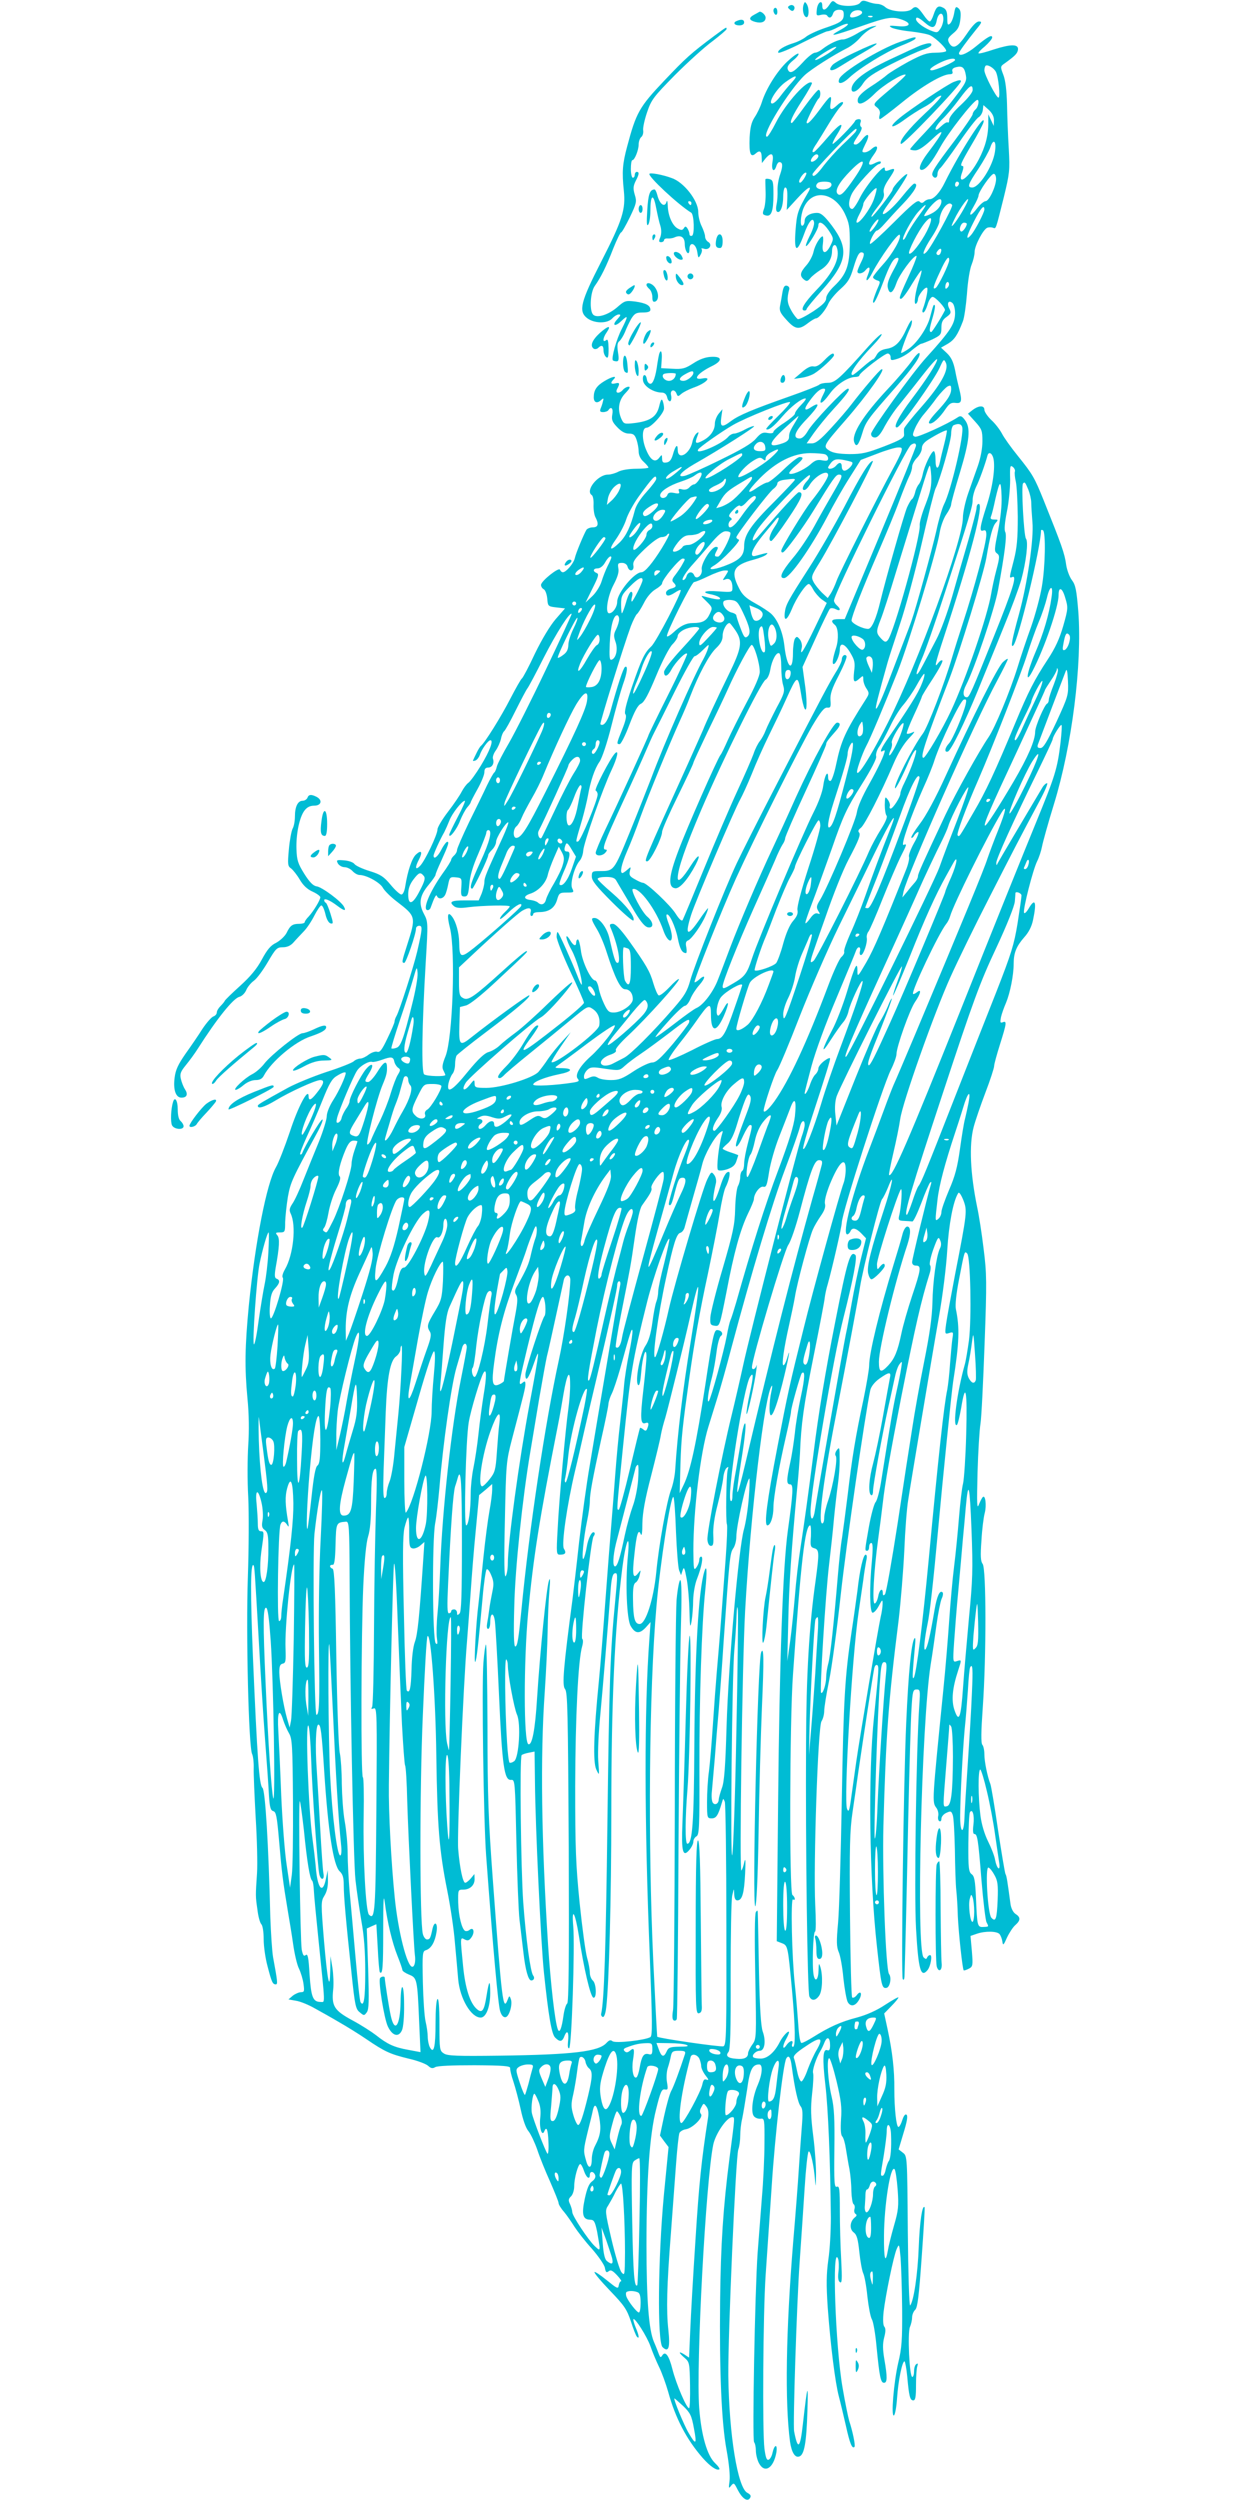 <?xml version="1.0" standalone="no"?>
<!DOCTYPE svg PUBLIC "-//W3C//DTD SVG 20010904//EN"
 "http://www.w3.org/TR/2001/REC-SVG-20010904/DTD/svg10.dtd">
<svg version="1.0" xmlns="http://www.w3.org/2000/svg"
 width="640pt" height="1280pt" viewBox="0 0 640 1280"
 preserveAspectRatio="xMidYMid meet">
<g transform="translate(0,1280) scale(0.1,-0.1)"
fill="#00bcd4" stroke="none">
<path d="M4246 12775 c-20 -30 -36 -32 -36 -4 0 34 -25 16 -28 -21 -3 -30 -2
-32 22 -26 13 3 28 2 31 -4 10 -16 23 -12 30 10 4 13 15 20 31 20 19 0 24 -5
24 -24 0 -32 -14 -42 -101 -71 -40 -14 -82 -34 -93 -44 -12 -10 -39 -24 -61
-31 -50 -15 -87 -38 -80 -50 3 -4 58 18 122 51 64 32 123 59 130 59 8 0 32 9
54 21 59 30 70 18 12 -14 -69 -38 -42 -33 104 18 134 47 161 52 212 34 53 -19
40 -39 -21 -33 -44 4 -50 3 -34 -7 10 -6 55 -16 98 -20 44 -5 90 -14 101 -20
33 -17 87 -71 81 -81 -3 -4 -28 -8 -56 -8 -42 0 -67 -9 -137 -46 -47 -26 -96
-56 -109 -67 -12 -11 -50 -39 -85 -61 -41 -27 -63 -49 -65 -64 -6 -38 32 -26
85 27 44 45 149 109 160 98 2 -3 -35 -38 -83 -77 -85 -72 -86 -73 -65 -89 14
-11 19 -23 15 -38 -4 -13 -3 -23 1 -23 5 0 56 39 114 86 102 83 205 144 245
144 12 0 16 5 12 15 -3 10 3 17 19 21 32 8 43 -1 50 -40 6 -30 0 -42 -62 -122
-37 -49 -103 -125 -145 -170 -43 -45 -78 -84 -78 -88 0 -3 12 -6 26 -6 17 0
43 17 80 51 77 74 72 51 -18 -67 -36 -48 -49 -84 -29 -84 21 0 53 40 96 118
40 72 163 230 187 240 14 6 8 -35 -7 -48 -8 -7 -15 -18 -15 -25 0 -6 -42 -68
-93 -136 -104 -137 -121 -165 -112 -179 10 -17 25 -11 25 9 0 10 6 24 14 30 8
7 52 66 97 132 45 66 90 124 100 129 10 6 19 22 21 36 l3 26 28 -25 c18 -17
27 -36 26 -54 l-1 -28 -14 30 -14 30 0 -40 c1 -68 -15 -127 -49 -192 -50 -94
-114 -141 -84 -63 6 17 7 30 2 30 -16 0 -10 14 45 108 30 50 57 102 61 114 18
66 -119 -146 -198 -307 -24 -50 -56 -85 -77 -85 -9 0 -21 -5 -28 -12 -9 -9
-15 -9 -24 0 -10 10 -38 -13 -130 -105 -64 -64 -120 -115 -123 -112 -7 8 24
69 36 69 5 0 21 15 36 32 16 18 58 65 96 104 60 63 83 104 58 104 -5 0 -32
-29 -60 -64 -73 -91 -138 -130 -76 -45 58 80 105 153 100 157 -7 7 -75 -64
-75 -79 0 -11 -99 -139 -107 -139 -6 0 7 21 39 62 20 26 27 44 23 60 -4 16 3
37 24 68 37 55 38 62 6 50 -21 -8 -25 -7 -25 8 0 27 -94 -84 -127 -150 -15
-31 -33 -57 -39 -58 -21 0 -22 38 -3 77 19 39 123 153 140 153 5 0 9 5 9 10 0
6 -13 4 -30 -5 -39 -20 -40 -3 -5 45 27 37 17 54 -14 26 -10 -9 -25 -16 -34
-16 -16 0 -15 4 3 41 26 49 17 65 -14 27 -12 -16 -27 -28 -34 -28 -17 0 -15 6
13 48 15 22 21 39 14 42 -5 4 -7 14 -3 23 4 11 1 17 -9 17 -8 0 -17 -4 -19 -9
-5 -16 -110 -122 -115 -118 -2 3 7 24 22 47 45 72 21 66 -45 -11 -35 -41 -67
-75 -72 -77 -14 -6 -9 12 13 43 11 17 38 61 61 99 22 37 49 77 60 88 27 27 13
36 -15 10 -33 -31 -41 -27 -34 13 7 45 -1 39 -59 -40 -41 -55 -64 -78 -64 -61
0 11 53 116 61 121 12 8 12 45 0 45 -5 0 -37 -38 -71 -85 -34 -47 -63 -85 -66
-85 -14 0 3 38 52 114 31 48 54 89 51 92 -21 21 -133 -103 -184 -203 -20 -40
-41 -73 -46 -73 -34 0 114 241 194 316 33 30 145 102 219 139 19 10 48 33 64
52 15 18 42 40 60 48 29 14 30 15 4 10 -15 -3 -51 -19 -80 -37 -29 -17 -62
-31 -72 -30 -21 1 -69 -21 -105 -49 -13 -11 -31 -19 -39 -19 -9 0 -37 -22 -62
-50 -49 -53 -67 -61 -77 -34 -4 12 5 26 28 45 19 15 31 31 27 34 -4 4 -29 -14
-57 -40 -52 -49 -109 -139 -131 -210 -7 -22 -23 -56 -36 -75 -17 -26 -23 -52
-26 -105 -3 -83 5 -104 31 -81 21 19 31 12 31 -23 l1 -26 18 23 c30 35 44 28
36 -18 -7 -42 8 -57 20 -20 3 11 10 20 15 20 18 0 19 -19 5 -61 -9 -24 -15
-62 -14 -84 1 -22 -1 -54 -5 -72 -4 -18 -3 -34 3 -37 16 -10 31 28 31 78 0 25
5 46 10 46 11 0 13 -22 10 -80 l-2 -35 55 60 c53 58 79 72 54 29 -53 -92 -57
-106 -64 -195 -8 -111 7 -118 43 -20 24 68 47 94 52 62 2 -11 -8 -42 -23 -70
-14 -28 -22 -51 -18 -51 11 0 63 87 63 105 0 28 26 15 53 -25 26 -40 26 -42
10 -75 -24 -50 -47 -47 -40 5 3 22 2 40 -1 40 -13 -1 -40 -46 -47 -80 -4 -19
-20 -50 -36 -68 -33 -37 -36 -54 -13 -73 14 -11 19 -10 33 7 9 11 32 29 52 42
38 23 59 58 59 97 0 29 16 41 24 19 20 -53 -16 -129 -105 -220 -63 -66 -85
-104 -59 -104 6 0 10 4 10 8 0 4 36 48 80 97 129 145 138 211 49 330 -38 50
-56 65 -75 65 -36 0 -64 -17 -64 -40 0 -10 -4 -22 -10 -25 -15 -9 -12 50 4 89
42 100 156 85 211 -27 23 -49 26 -67 26 -152 -1 -114 -17 -160 -80 -220 -24
-23 -41 -48 -41 -62 0 -17 -17 -34 -66 -67 -37 -24 -72 -42 -79 -40 -6 3 -22
23 -34 45 -21 37 -23 60 -10 108 2 8 -3 16 -12 18 -12 3 -18 -6 -23 -34 -3
-21 -9 -52 -12 -68 -5 -26 1 -38 33 -73 44 -49 64 -52 109 -17 18 14 37 25 42
25 14 0 50 43 64 77 8 17 35 50 61 73 39 35 50 53 67 110 21 70 32 86 50 75 6
-4 2 -21 -10 -45 -11 -22 -20 -44 -20 -50 0 -15 26 -12 40 5 22 27 29 16 14
-21 -18 -43 -1 -36 22 9 39 76 131 204 140 195 12 -13 -35 -97 -85 -152 -28
-31 -51 -60 -51 -65 0 -6 9 -12 19 -16 20 -6 20 -6 0 -51 -10 -25 -19 -51 -19
-57 0 -24 19 11 50 93 37 99 55 130 75 130 11 0 5 -17 -21 -64 -26 -48 -33
-71 -28 -91 9 -36 26 -26 44 26 14 42 85 139 102 139 4 0 -7 -30 -23 -67 -65
-142 -69 -153 -56 -153 7 0 32 34 56 75 25 41 47 73 49 70 2 -2 -3 -23 -11
-47 -20 -57 -31 -132 -17 -123 5 3 10 14 10 23 1 21 38 67 47 58 6 -6 -6 -66
-22 -108 -4 -10 -3 -18 2 -18 6 0 15 18 22 40 6 22 18 40 26 40 14 0 68 -58
63 -69 -18 -36 -65 -111 -70 -111 -12 0 -10 16 8 77 9 30 13 57 10 60 -6 6 -7
4 -25 -64 -15 -55 -68 -132 -110 -160 -19 -13 -36 -22 -37 -20 -4 3 30 96 47
129 5 10 9 26 8 35 0 10 -12 -7 -26 -37 -32 -72 -59 -99 -104 -106 -25 -4 -41
-14 -50 -30 -7 -13 -15 -24 -19 -24 -4 0 -28 -18 -53 -40 -25 -22 -48 -40 -51
-40 -24 0 23 68 106 154 26 27 45 52 42 55 -4 3 -34 -25 -68 -63 -145 -163
-170 -186 -207 -186 -19 0 -39 -4 -45 -10 -5 -5 -73 -32 -150 -59 -193 -68
-261 -97 -300 -126 -48 -36 -58 -33 -51 18 l6 42 -20 -24 c-10 -13 -19 -35
-19 -50 0 -34 -23 -67 -62 -87 -36 -19 -42 -15 -28 21 9 24 9 26 -4 16 -8 -7
-18 -27 -21 -44 -14 -63 -75 -96 -75 -40 0 34 -12 22 -25 -25 -8 -27 -17 -38
-33 -40 -17 -3 -22 2 -22 20 -1 22 -1 22 -15 4 -20 -26 -43 -14 -65 37 -25 55
-24 117 0 117 23 0 90 74 90 99 0 11 -3 28 -7 38 -5 14 -10 7 -18 -27 -13 -54
-46 -76 -126 -86 -52 -6 -55 -5 -67 20 -22 49 -15 97 20 133 22 23 27 33 16
33 -8 0 -21 -7 -28 -15 -19 -23 -43 -20 -30 4 15 28 13 34 -10 28 -23 -6 -26
3 -8 21 20 20 -7 15 -47 -9 -40 -24 -55 -46 -55 -83 0 -28 18 -34 39 -13 11
10 13 8 8 -8 -2 -11 -8 -28 -12 -37 -5 -14 -2 -18 13 -18 12 0 24 5 27 10 14
22 26 8 20 -22 -5 -27 0 -39 25 -65 21 -22 40 -33 60 -33 23 0 30 -6 39 -31 6
-18 11 -45 11 -61 0 -18 9 -38 25 -52 14 -13 25 -26 25 -30 0 -3 -28 -6 -62
-6 -36 0 -75 -6 -92 -15 -15 -8 -39 -15 -53 -15 -53 0 -118 -83 -83 -105 6 -4
10 -25 9 -48 -1 -23 3 -52 9 -64 19 -35 15 -53 -12 -53 -14 0 -28 -6 -33 -12
-13 -21 -55 -121 -60 -146 -6 -27 -45 -72 -61 -72 -6 0 -12 6 -15 13 -5 15
-97 -58 -97 -78 0 -8 6 -18 14 -22 8 -4 16 -26 18 -48 3 -39 4 -40 47 -45 l44
-5 -48 -55 c-29 -34 -70 -102 -106 -176 -31 -67 -62 -125 -67 -128 -5 -3 -32
-51 -60 -105 -45 -88 -131 -227 -151 -241 -3 -3 -13 -18 -21 -35 -8 -16 -16
-33 -18 -38 -2 -4 3 -4 12 -1 8 3 18 16 22 27 9 29 43 77 55 77 17 0 -3 -54
-49 -130 -25 -41 -54 -81 -64 -88 -10 -7 -25 -28 -34 -45 -9 -18 -40 -64 -70
-103 -30 -39 -54 -80 -54 -90 0 -28 -65 -163 -89 -187 -25 -26 -28 -9 -5 34
19 38 11 49 -16 24 -21 -19 -43 -85 -55 -162 -4 -26 -12 -43 -20 -43 -7 0 -32
22 -55 50 -35 42 -52 53 -107 70 -36 11 -71 27 -78 36 -6 9 -29 17 -53 19 -39
3 -41 2 -32 -16 6 -10 21 -19 34 -19 13 0 31 -9 41 -20 10 -11 26 -20 36 -20
35 0 104 -38 119 -65 8 -15 41 -48 73 -72 97 -75 98 -76 51 -223 -27 -84 -28
-90 -14 -90 9 0 60 148 60 176 0 7 7 14 16 14 18 0 17 -14 -10 -132 -18 -77
-91 -304 -106 -330 -6 -10 -10 -23 -10 -29 0 -6 -16 -44 -36 -85 -28 -59 -39
-74 -53 -69 -10 3 -29 -4 -44 -15 -14 -11 -33 -20 -43 -20 -9 0 -25 -6 -33
-14 -9 -8 -72 -33 -141 -55 -69 -23 -156 -59 -195 -80 -138 -76 -155 -86 -155
-93 0 -17 35 -6 90 27 74 45 206 105 230 105 24 0 18 -21 -19 -67 -29 -37 -41
-41 -41 -15 -1 45 -54 -54 -96 -183 -26 -77 -58 -159 -71 -181 -48 -84 -106
-381 -139 -708 -20 -210 -22 -317 -7 -476 8 -80 9 -167 4 -240 -4 -63 -5 -182
0 -265 4 -82 3 -267 -2 -410 -10 -288 4 -873 22 -906 5 -11 9 -43 8 -72 -1
-29 4 -142 10 -252 7 -110 10 -238 7 -285 -8 -119 -8 -118 2 -187 4 -35 13
-68 20 -75 7 -7 12 -40 12 -77 0 -37 9 -99 20 -139 21 -81 26 -92 42 -92 11 0
9 15 -14 140 -5 30 -11 123 -14 205 -9 372 -26 650 -40 661 -17 13 -27 155
-49 671 -13 318 -13 484 3 469 5 -6 6 -21 27 -386 9 -162 23 -389 32 -505 9
-115 18 -244 20 -287 4 -61 8 -77 22 -81 15 -4 19 -27 30 -153 13 -155 20
-211 44 -354 8 -47 21 -125 28 -175 7 -49 20 -106 30 -125 9 -19 20 -54 23
-78 5 -37 4 -42 -13 -42 -10 0 -29 -8 -42 -18 l-22 -19 39 -7 c21 -3 65 -21
96 -39 31 -17 88 -49 125 -71 37 -21 100 -60 138 -86 97 -66 123 -77 216 -100
45 -10 90 -27 101 -37 14 -13 23 -15 36 -7 10 7 90 10 202 10 149 -1 184 -4
182 -15 -1 -7 6 -39 17 -70 10 -31 27 -94 37 -141 11 -52 26 -96 40 -112 12
-15 32 -58 45 -95 12 -37 42 -111 66 -164 23 -53 43 -102 43 -109 0 -7 12 -27
28 -45 15 -18 39 -53 54 -77 15 -23 54 -74 88 -111 33 -38 64 -82 67 -98 4
-23 8 -27 19 -18 11 9 20 4 43 -20 16 -17 25 -31 21 -31 -5 0 -10 -10 -12 -21
-3 -20 -8 -17 -61 26 -32 26 -60 45 -63 42 -4 -3 32 -46 78 -94 75 -78 87 -96
108 -158 12 -38 26 -74 31 -79 14 -15 11 7 -7 49 -8 20 -13 39 -11 41 8 8 69
-88 87 -138 10 -29 30 -77 44 -106 14 -28 35 -86 47 -128 37 -135 94 -244 177
-339 38 -43 72 -66 85 -58 4 2 -6 17 -22 32 -40 38 -70 140 -81 281 -17 222
34 1167 72 1350 12 56 69 139 96 140 15 0 16 11 -13 -210 -32 -247 -45 -442
-48 -730 -4 -359 7 -625 33 -764 13 -72 19 -134 15 -160 -5 -37 -4 -39 8 -23
14 17 16 15 33 -19 24 -47 51 -65 64 -44 7 11 3 18 -14 27 -49 26 -93 295 -97
598 -2 213 38 1118 51 1159 6 16 10 48 10 72 0 24 4 63 10 86 5 24 16 90 25
148 14 104 27 130 62 130 20 0 16 -51 -7 -104 -27 -61 -37 -141 -20 -161 7 -9
22 -14 34 -13 20 3 21 -1 20 -127 0 -71 -6 -195 -13 -275 -6 -80 -16 -208 -22
-285 -14 -201 -28 -958 -18 -969 5 -6 9 -25 9 -43 0 -19 7 -47 15 -63 29 -56
75 -29 90 53 7 46 -10 43 -20 -2 -3 -16 -12 -32 -20 -35 -10 -3 -15 12 -21 57
-11 84 -7 695 6 887 6 85 20 290 31 455 17 265 59 631 75 656 12 20 22 6 28
-43 15 -113 32 -186 45 -202 11 -13 12 -36 6 -109 -4 -51 -11 -146 -15 -212
-4 -66 -17 -235 -29 -375 -37 -455 -43 -820 -16 -1022 8 -55 26 -84 48 -75 25
9 36 70 41 232 5 154 0 140 -23 -64 -14 -128 -26 -139 -45 -40 -7 34 14 665
28 864 8 116 20 289 26 385 6 96 15 179 20 184 9 9 28 -74 33 -149 3 -38 4
-32 5 25 1 41 -5 132 -14 202 -13 103 -14 145 -6 218 6 50 8 97 5 106 -5 14
16 78 38 114 5 8 14 27 20 42 14 35 29 27 29 -14 0 -22 -4 -29 -14 -25 -23 9
-26 -42 -10 -179 14 -119 25 -379 28 -679 0 -66 -5 -163 -13 -215 -10 -75 -11
-126 -3 -245 14 -190 38 -384 57 -455 8 -30 24 -98 36 -150 20 -91 32 -120 44
-108 6 6 -10 82 -27 133 -5 17 -21 93 -34 170 -37 211 -55 742 -23 660 4 -11
5 -41 2 -66 -4 -32 -1 -49 8 -54 10 -7 11 16 6 115 -4 68 -7 181 -7 251 0 110
-2 128 -15 123 -13 -6 -15 19 -13 192 2 155 -1 214 -14 269 -19 79 -26 194
-13 197 5 2 22 -51 38 -117 23 -98 28 -134 23 -196 -3 -51 -1 -80 6 -87 7 -7
15 -36 19 -64 5 -29 12 -75 18 -103 5 -27 10 -78 10 -112 1 -34 6 -65 11 -68
6 -4 8 -15 5 -25 -3 -10 -1 -21 5 -25 8 -5 7 -10 -3 -18 -26 -21 -29 -60 -6
-77 16 -12 22 -34 29 -102 5 -48 14 -96 20 -108 6 -12 16 -65 21 -118 6 -53
16 -106 23 -117 7 -11 18 -74 24 -141 15 -153 21 -184 38 -184 17 0 18 28 2
120 -9 53 -9 81 -1 112 8 30 8 47 1 55 -7 8 -8 36 -4 76 10 85 51 285 67 322
13 29 13 27 20 -45 3 -41 7 -159 8 -262 1 -158 -2 -201 -20 -275 -23 -100 -38
-280 -22 -270 6 4 13 44 16 89 6 88 26 188 38 188 3 0 10 -35 14 -77 9 -101
14 -123 31 -123 11 0 14 18 14 79 0 44 3 87 7 97 4 12 3 15 -5 10 -7 -4 -12
-20 -12 -37 0 -16 -4 -29 -9 -29 -15 0 -25 227 -12 256 6 14 11 36 11 49 0 13
7 31 16 39 12 12 19 70 33 268 10 139 17 255 15 257 -12 14 -25 -73 -30 -202
-5 -141 -26 -280 -44 -301 -5 -4 -10 166 -12 378 -3 386 -3 387 -25 404 l-22
17 25 84 c17 55 23 86 16 93 -6 6 -14 -2 -22 -26 -6 -20 -15 -36 -20 -36 -11
0 -21 95 -21 192 1 99 -10 193 -34 306 l-18 83 36 37 c21 21 37 41 37 45 0 4
-30 -13 -67 -37 -45 -30 -95 -52 -146 -66 -82 -21 -143 -49 -224 -100 -26 -16
-52 -30 -59 -30 -7 0 -13 34 -17 97 -4 54 -11 143 -17 198 -16 145 -22 448
-10 440 14 -9 12 11 -3 23 -16 13 -14 891 3 1127 40 573 62 765 88 765 4 0 5
-25 4 -56 -4 -49 -2 -56 17 -61 26 -7 26 -24 7 -165 -33 -230 -48 -486 -49
-833 -3 -523 7 -1278 17 -1297 11 -24 32 -22 50 4 17 24 20 104 6 148 -7 21
-8 19 -9 -17 -1 -49 -17 -65 -25 -26 -9 42 -3 223 7 223 5 0 5 60 1 137 -10
204 14 912 32 940 8 12 14 36 14 53 0 17 11 87 25 155 14 69 41 268 60 443 28
255 124 918 151 1045 4 17 21 40 46 58 51 36 62 37 54 2 -3 -16 -19 -102 -35
-193 -16 -91 -39 -199 -50 -240 -22 -80 -27 -155 -11 -165 6 -4 10 6 10 22 0
30 48 293 79 433 11 47 24 110 31 141 6 31 17 65 26 75 13 17 14 16 8 -21 -3
-22 -14 -76 -24 -120 -16 -73 -27 -134 -77 -450 -8 -55 -22 -107 -30 -116 -8
-9 -23 -65 -34 -125 -22 -125 -22 -124 -9 -124 6 0 10 9 10 20 0 11 5 20 11
20 8 0 9 -26 3 -93 -13 -135 -11 -259 3 -264 6 -2 21 13 32 34 18 34 20 35 20
13 0 -14 -4 -45 -10 -69 -13 -59 -106 -608 -125 -741 -8 -58 -20 -141 -26
-185 -9 -67 -13 -76 -21 -57 -18 41 25 778 59 1007 8 55 19 129 24 165 4 36
12 80 15 98 5 20 4 32 -3 32 -12 0 -30 -76 -42 -185 -6 -44 -19 -139 -30 -210
-34 -228 -41 -338 -50 -860 -5 -280 -13 -563 -19 -629 -9 -97 -8 -124 3 -150
8 -17 19 -77 24 -133 6 -56 16 -111 22 -123 15 -27 40 -22 59 12 18 32 7 50
-13 22 -8 -10 -18 -15 -23 -11 -4 5 -9 195 -11 422 -3 344 -1 433 13 527 9 62
23 156 30 208 28 191 72 480 81 528 3 13 9 20 15 17 10 -7 9 -17 -16 -265 -31
-294 -24 -826 15 -1177 22 -201 25 -215 49 -211 18 4 27 53 13 71 -17 20 -35
515 -29 757 13 465 25 635 78 1055 11 94 24 253 29 355 4 102 13 219 20 260 6
41 36 221 66 400 30 179 70 417 90 530 21 118 39 266 44 350 8 131 30 250 56
291 4 8 14 -6 26 -35 21 -55 20 -63 -42 -381 -21 -110 -42 -224 -46 -254 -7
-52 -6 -53 16 -46 21 7 22 5 16 -31 -3 -22 -8 -79 -12 -129 -3 -49 -10 -108
-14 -130 -17 -79 -46 -347 -95 -870 -31 -327 -63 -583 -76 -604 -9 -15 -8 15
6 164 3 32 2 45 -4 35 -15 -25 -30 -176 -41 -427 -14 -301 -27 -1301 -18
-1316 5 -7 8 -2 9 13 4 123 11 401 19 800 6 261 13 519 17 572 5 89 8 98 26
98 18 0 19 -5 14 -77 -16 -231 -27 -970 -17 -1146 12 -212 24 -256 59 -214 16
20 26 77 13 77 -6 0 -12 -6 -15 -12 -4 -10 -7 -10 -18 0 -39 37 -11 1198 36
1499 9 54 22 146 30 205 8 58 20 118 26 132 7 14 9 29 5 33 -14 14 -29 -19
-41 -89 -23 -136 -37 -193 -47 -203 -11 -11 -5 53 12 135 10 45 30 225 51 455
28 307 71 726 79 780 32 203 34 276 14 373 -4 21 2 78 16 150 29 150 28 148
42 134 17 -17 23 -334 9 -445 -7 -50 -16 -105 -21 -122 -40 -142 -64 -325 -41
-311 5 3 14 42 22 86 23 142 32 93 26 -132 -3 -117 -11 -231 -16 -253 -6 -22
-15 -101 -21 -175 -6 -74 -17 -187 -25 -250 -8 -63 -19 -187 -25 -275 -6 -88
-19 -248 -30 -355 -58 -579 -58 -576 -36 -606 8 -10 12 -29 10 -40 -3 -12 -1
-25 5 -28 6 -4 11 1 11 12 0 10 11 24 25 30 23 11 26 9 33 -11 5 -12 9 -92 11
-178 1 -86 4 -178 7 -205 3 -27 7 -87 8 -134 4 -89 24 -271 30 -278 3 -2 14 2
26 8 21 11 22 16 16 90 l-7 78 32 11 c43 15 104 14 117 -2 5 -6 12 -23 14 -37
3 -23 6 -21 24 20 12 25 31 54 43 64 27 24 27 40 0 57 -12 8 -22 29 -25 49
-16 118 -20 146 -26 155 -3 6 -20 107 -38 225 -17 118 -35 224 -39 235 -15 38
-31 115 -31 153 0 21 -5 43 -10 48 -8 8 -7 68 2 195 18 256 18 710 -1 732 -10
13 -12 40 -6 119 3 57 11 120 17 142 10 39 3 94 -10 81 -4 -3 -13 -21 -20 -38
-10 -27 -11 0 -7 163 3 107 10 220 15 250 5 30 14 213 21 407 12 321 11 364
-5 490 -9 76 -24 172 -33 213 -35 171 -42 317 -18 409 8 31 35 110 60 176 25
65 45 127 45 137 0 10 14 60 30 111 34 108 36 122 14 113 -13 -5 -14 -1 -9 26
4 18 16 51 26 74 21 51 39 141 39 200 0 56 14 89 54 135 22 24 38 54 45 88 20
94 11 117 -23 58 -11 -18 -21 -27 -23 -20 -6 18 46 221 67 263 10 20 21 54 25
75 4 22 31 120 61 217 93 302 145 717 125 986 -9 111 -14 137 -33 162 -12 16
-25 51 -29 77 -8 60 -23 101 -116 333 -46 114 -56 132 -131 225 -35 43 -72 95
-82 115 -10 19 -34 51 -54 69 -20 19 -36 43 -36 53 0 23 -28 23 -60 -1 l-24
-19 37 -41 c34 -38 37 -46 37 -100 0 -37 -9 -85 -24 -128 -13 -37 -36 -101
-50 -142 -14 -41 -26 -96 -26 -122 0 -116 -228 -739 -384 -1049 -111 -220
-189 -329 -146 -206 10 31 26 69 34 84 21 38 97 219 161 381 58 147 201 618
216 713 5 32 20 74 34 94 14 20 25 43 25 52 0 8 20 81 45 163 50 166 56 229
25 269 -16 21 -22 23 -37 13 -51 -34 -205 -104 -218 -99 -14 5 -14 10 0 43 9
21 29 54 46 73 16 19 46 56 65 83 20 26 45 52 55 58 16 8 19 6 19 -13 0 -28
-18 -57 -79 -122 -29 -32 -41 -51 -32 -54 15 -5 52 28 83 75 19 27 28 33 51
30 31 -4 34 10 18 73 -5 19 -15 62 -21 95 -9 43 -20 66 -42 87 l-30 28 35 20
c33 20 50 44 77 115 7 17 16 80 21 142 4 62 15 129 24 149 8 20 15 49 15 64 0
32 44 116 65 124 8 3 21 3 29 0 16 -6 13 -14 56 158 29 120 31 135 25 245 -4
65 -8 168 -9 228 -2 73 -8 124 -19 152 -16 42 -16 43 9 60 51 37 63 49 66 68
4 30 -35 30 -123 2 -41 -14 -76 -23 -79 -20 -3 3 12 19 33 36 20 18 37 38 37
45 0 17 -23 4 -85 -47 -45 -37 -86 -53 -85 -33 1 8 38 59 88 121 30 36 31 41
14 41 -13 0 -34 -22 -63 -65 -46 -68 -70 -80 -90 -44 -9 18 -6 25 21 48 25 20
33 36 37 72 4 33 1 48 -10 57 -13 11 -16 7 -22 -27 -4 -22 -13 -45 -21 -52
-12 -10 -14 -5 -14 29 0 31 -5 44 -20 52 -26 14 -36 7 -50 -35 -6 -19 -15 -35
-20 -35 -5 0 -19 15 -31 33 -31 44 -41 49 -61 30 -22 -20 -110 -13 -136 11
-10 9 -28 16 -40 16 -11 0 -33 5 -49 11 -22 8 -30 7 -39 -5 -15 -21 -101 -22
-124 -1 -16 14 -19 13 -34 -10z m168 -40 c-1 -13 -51 -31 -60 -22 -4 4 -1 14
6 22 14 17 55 17 54 0z m416 -33 c0 -15 -7 -38 -16 -50 -14 -21 -17 -21 -52
-7 -39 17 -72 43 -72 57 0 14 14 9 44 -17 39 -34 54 -31 62 10 8 42 34 48 34
7z m-363 12 c-3 -3 -12 -4 -19 -1 -8 3 -5 6 6 6 11 1 17 -2 13 -5z m-230 -190
c-32 -20 -60 -34 -63 -31 -7 6 88 67 106 67 8 0 -12 -16 -43 -36z m653 -31 c0
-10 -99 -53 -119 -53 -22 0 0 19 46 41 40 19 73 24 73 12z m209 -61 c13 -25
24 -132 13 -132 -11 0 -72 117 -72 140 0 9 3 20 6 23 9 9 42 -10 53 -31z
m-1045 -54 c-17 -18 -43 -50 -58 -70 -15 -21 -34 -38 -42 -38 -25 0 22 77 68
110 54 39 69 38 32 -2z m926 -39 c0 -12 -24 -42 -60 -76 -36 -33 -60 -63 -60
-76 0 -11 -3 -17 -7 -14 -4 4 -19 -5 -35 -20 -19 -18 -28 -22 -28 -12 0 8 16
31 36 50 19 18 58 64 86 102 52 70 68 81 68 46z m-601 -216 c-8 -9 -38 -39
-68 -67 -29 -28 -71 -75 -93 -103 -35 -48 -58 -66 -58 -45 0 12 210 232 222
232 6 0 4 -7 -3 -17z m715 -101 c-11 -73 -80 -182 -116 -182 -27 0 -23 15 31
95 27 41 54 90 61 109 16 50 33 35 24 -22z m-904 -21 c0 -13 -29 -35 -37 -28
-7 8 15 37 28 37 5 0 9 -4 9 -9z m186 -111 c-55 -80 -73 -97 -87 -83 -17 17 7
59 67 120 73 74 83 55 20 -37z m-261 -7 c-12 -17 -20 -23 -23 -15 -4 14 28 56
36 47 3 -2 -3 -17 -13 -32z m985 0 c-1 -39 -36 -113 -54 -113 -8 0 -27 -16
-42 -35 -37 -49 -50 -44 -19 8 14 24 25 49 25 55 0 20 64 112 78 112 7 0 12
-12 12 -27z m-847 -19 c14 -15 -8 -34 -39 -34 -32 0 -45 16 -27 33 8 9 58 9
66 1z m657 -3 c0 -6 -4 -13 -10 -16 -5 -3 -10 1 -10 9 0 9 5 16 10 16 6 0 10
-4 10 -9z m-436 -82 c-18 -50 -77 -129 -88 -118 -3 3 3 22 14 42 11 20 20 44
20 52 0 16 60 88 68 81 2 -3 -4 -28 -14 -57z m346 -10 c0 -22 -21 -48 -52 -63
-17 -9 -33 -14 -36 -12 -2 3 11 23 29 45 33 39 59 53 59 30z m124 -21 c-24
-47 -66 -109 -71 -105 -2 2 9 26 23 53 40 73 83 119 48 52z m-69 2 c6 -9 -105
-213 -131 -240 -30 -30 -14 15 26 75 22 33 40 70 40 82 0 53 47 113 65 83z
m-141 -12 c-4 -7 -24 -35 -44 -63 -19 -27 -41 -63 -48 -79 -7 -16 -15 -26 -18
-23 -8 8 43 103 77 142 31 35 47 46 33 23z m306 -11 c0 -15 -47 -106 -68 -130
-30 -34 -24 -6 14 68 36 71 54 91 54 62z m-294 -110 c-30 -59 -81 -125 -91
-115 -9 8 47 117 81 158 37 44 42 22 10 -43z m-266 23 c-12 -17 -24 -29 -27
-26 -3 3 5 19 17 36 12 17 24 29 27 26 3 -3 -5 -19 -17 -36z m470 14 c0 -14
-22 -44 -30 -39 -13 8 0 45 16 45 8 0 14 -3 14 -6z m-134 -149 c-3 -9 -11 -13
-16 -10 -8 5 -7 11 1 21 14 18 24 11 15 -11z m44 -37 c0 -19 -56 -134 -69
-142 -18 -12 -13 9 22 83 30 67 47 87 47 59z m-9 -141 c-8 -8 -11 -7 -11 4 0
20 13 34 18 19 3 -7 -1 -17 -7 -23z m39 -131 c-1 -55 -22 -88 -146 -225 -71
-77 -284 -373 -284 -392 0 -12 7 -19 20 -19 14 0 29 17 50 58 17 31 49 80 73
108 23 29 76 95 117 148 41 53 76 92 78 87 4 -13 -55 -105 -130 -204 -66 -87
-99 -151 -74 -145 19 4 187 241 216 303 21 47 23 49 33 27 16 -35 -25 -111
-125 -225 -49 -55 -88 -105 -89 -111 -1 -6 -1 -20 0 -31 1 -16 -16 -27 -101
-60 -89 -34 -113 -40 -179 -40 -55 1 -84 6 -103 18 -33 22 -32 24 84 157 109
125 212 270 183 259 -11 -4 -99 -108 -154 -180 -19 -25 -66 -80 -105 -122 -54
-59 -77 -77 -97 -77 l-27 0 37 53 c20 28 65 84 100 122 69 75 90 105 74 105
-16 0 -182 -175 -205 -217 -14 -24 -29 -38 -41 -38 -39 0 -27 35 36 100 62 65
73 93 23 61 -37 -25 -41 -12 -9 31 33 45 54 63 72 63 11 0 10 -6 -2 -30 -30
-58 -9 -55 34 5 33 46 93 85 131 85 11 0 20 4 20 8 0 13 129 112 145 112 8 0
15 -9 15 -19 0 -17 3 -18 35 -8 20 6 53 25 74 44 22 18 43 33 48 33 4 0 29 10
56 22 43 21 47 25 47 60 0 28 6 41 26 55 23 17 25 22 15 42 -15 27 -5 47 15
30 8 -6 14 -29 14 -53z m-788 -469 c-18 -18 -32 -38 -32 -45 0 -6 -25 -27 -55
-47 -30 -19 -55 -40 -55 -46 0 -7 -11 -9 -29 -6 -25 5 -35 1 -61 -29 -21 -25
-76 -57 -183 -109 -83 -41 -164 -77 -180 -81 -46 -11 -23 19 46 59 132 75 316
192 308 195 -5 2 -26 -6 -47 -17 -21 -12 -46 -21 -55 -21 -9 0 -22 -7 -29 -15
-32 -39 -177 -100 -155 -66 7 12 119 91 178 125 63 37 286 126 292 117 2 -5
-25 -36 -61 -71 -35 -34 -63 -64 -61 -67 10 -9 38 12 82 64 45 52 98 93 119
93 6 0 -4 -15 -22 -33z m-24 -78 c-33 -54 -38 -65 -38 -86 0 -15 -9 -24 -31
-32 -81 -28 -78 -3 8 76 37 34 69 63 71 63 1 0 -3 -10 -10 -21z m848 -34 c13
-32 -57 -329 -93 -398 -9 -18 -27 -78 -39 -135 -23 -101 -105 -398 -126 -457
-5 -16 -25 -68 -43 -115 -18 -47 -46 -121 -63 -165 -43 -115 -72 -179 -77
-173 -4 4 10 61 60 238 7 25 36 113 63 195 28 83 78 268 111 412 33 145 65
271 71 282 22 42 80 245 80 281 0 21 6 41 13 43 23 10 38 7 43 -8z m-91 -86
c-9 -35 -19 -76 -22 -92 -9 -45 -23 -41 -23 7 0 25 -4 46 -9 46 -12 0 -49 -77
-57 -120 -4 -19 -13 -42 -20 -50 -7 -8 -16 -27 -19 -43 -4 -15 -11 -30 -16
-33 -5 -3 -16 -22 -25 -42 -16 -38 -109 -366 -137 -482 -21 -88 -44 -140 -62
-140 -29 0 -85 29 -85 43 0 21 57 166 138 353 38 88 86 203 106 258 20 54 43
111 51 127 8 15 15 37 15 49 0 11 11 32 25 46 14 14 25 36 25 49 0 16 11 30
33 44 48 30 91 51 95 47 1 -2 -4 -32 -13 -67z m-917 -17 c3 -19 -1 -22 -27
-22 -33 0 -41 16 -19 38 18 18 43 10 46 -16z m772 6 c0 -7 -82 -210 -182 -450
l-183 -438 -32 0 c-36 0 -42 -10 -18 -30 17 -14 20 -72 6 -116 -17 -52 -22
-84 -13 -84 12 0 32 46 32 75 0 39 26 30 54 -18 22 -37 25 -51 19 -95 -6 -55
-1 -62 29 -35 17 15 18 15 18 -6 0 -12 7 -33 16 -46 15 -23 15 -27 -2 -54
-108 -169 -127 -212 -153 -335 -9 -44 -22 -81 -28 -84 -8 -2 -13 5 -13 18 0
41 -18 10 -25 -43 -4 -31 -24 -86 -50 -137 -56 -110 -285 -654 -314 -745 -26
-80 -37 -95 -97 -130 -47 -28 -54 -30 -54 -15 0 23 76 213 157 395 47 105 97
217 111 250 13 33 31 69 38 80 8 11 14 26 14 33 0 8 47 117 105 242 58 125
105 233 105 239 0 11 7 20 50 69 23 26 26 42 6 42 -20 0 -123 -188 -211 -382
-40 -90 -94 -208 -120 -263 -70 -148 -171 -386 -216 -505 -22 -58 -49 -131
-62 -163 -23 -63 -76 -133 -111 -148 -12 -5 -61 -40 -111 -79 -49 -38 -94 -70
-98 -70 -5 0 24 36 64 80 39 44 78 80 85 80 8 0 21 16 29 36 8 20 29 52 46 71
33 38 32 58 -1 28 -11 -10 -22 -16 -24 -14 -5 7 138 367 212 531 96 211 321
660 390 780 44 74 62 96 77 95 17 -2 20 3 17 38 -2 31 7 59 43 128 25 49 43
93 39 98 -8 13 -24 1 -24 -18 0 -9 -14 -39 -32 -67 -35 -58 -58 -100 -296
-561 -94 -181 -188 -368 -210 -415 -61 -129 -218 -526 -238 -600 -15 -54 -29
-78 -83 -140 -111 -128 -225 -241 -256 -256 -16 -8 -42 -22 -58 -30 -15 -8
-36 -12 -47 -9 -29 9 -9 40 35 55 21 7 33 16 28 23 -4 6 24 39 64 76 91 85
267 280 259 288 -3 3 -25 -16 -49 -42 -25 -26 -49 -45 -55 -41 -6 3 -18 32
-27 62 -17 60 -36 93 -128 222 -40 55 -66 82 -79 82 -15 0 -18 -4 -13 -17 37
-86 56 -183 37 -183 -11 0 -18 21 -42 127 -12 52 -50 103 -76 103 -19 0 -18
-7 13 -59 15 -25 37 -77 49 -116 42 -131 71 -190 94 -190 23 0 40 -20 40 -51
0 -27 -54 -66 -94 -68 -27 -1 -34 4 -53 44 -12 25 -25 62 -28 83 -4 20 -12 37
-18 37 -21 0 -67 97 -73 155 -4 30 -11 55 -15 55 -5 0 -9 -7 -9 -15 0 -23 -14
-18 -32 13 -29 45 -21 0 9 -53 24 -44 53 -140 52 -175 0 -8 -11 12 -23 45 -30
76 -92 214 -100 222 -3 4 -6 -7 -6 -23 0 -16 32 -96 70 -178 39 -82 70 -154
70 -160 0 -7 -57 -57 -127 -112 -197 -155 -217 -164 -143 -65 22 30 38 56 36
59 -10 10 -35 -20 -77 -91 -23 -40 -62 -91 -86 -115 -41 -41 -53 -62 -34 -62
5 0 14 7 21 14 6 8 66 59 133 113 67 54 161 131 209 171 87 72 88 73 113 56
27 -18 39 -48 33 -85 -4 -32 -228 -203 -244 -187 -2 3 19 38 47 79 l51 74 -42
-45 c-23 -25 -56 -65 -73 -90 -16 -25 -39 -55 -50 -68 -29 -32 -192 -82 -267
-82 -55 0 -60 2 -60 23 -1 21 -2 21 -25 -8 -29 -36 -44 -27 -20 12 19 31 338
309 384 334 25 13 106 101 150 160 32 44 -8 12 -113 -89 -61 -60 -136 -127
-166 -149 -30 -22 -68 -52 -83 -67 -15 -14 -41 -29 -57 -33 -20 -6 -52 -36
-103 -98 -80 -99 -111 -118 -101 -63 4 18 13 40 20 49 8 8 14 31 14 50 0 19 4
39 8 45 4 6 70 59 147 117 154 116 233 183 225 191 -5 4 -188 -129 -294 -213
-62 -50 -67 -45 -64 61 l3 92 31 8 c19 5 77 51 150 119 165 154 170 159 159
159 -6 0 -60 -45 -120 -100 -149 -135 -178 -155 -204 -140 -18 9 -21 20 -21
84 l0 73 63 59 c122 115 240 219 261 231 32 19 49 16 43 -7 -3 -11 -1 -20 4
-20 5 0 9 5 9 10 0 6 13 10 30 10 50 0 79 20 92 62 10 36 14 38 50 38 36 0 38
1 28 21 -13 23 11 111 38 142 9 10 17 33 18 50 1 37 101 322 145 414 30 64 39
107 18 86 -24 -24 -109 -188 -99 -191 5 -2 10 -11 10 -20 -1 -30 -86 -236
-100 -240 -14 -5 -14 -5 21 113 11 39 24 93 29 120 13 75 35 140 59 174 13 18
39 95 61 183 21 84 48 180 59 212 23 63 27 101 11 91 -9 -6 -38 -93 -75 -228
-14 -51 -36 -79 -51 -65 -4 5 119 402 156 502 12 31 26 58 31 62 5 3 21 28 35
55 15 31 38 58 59 71 19 11 35 25 35 31 0 20 89 127 105 127 14 0 14 -3 0 -27
-8 -16 -25 -40 -37 -56 -17 -21 -19 -30 -10 -39 18 -18 15 -25 -13 -32 -14 -4
-25 -13 -25 -21 0 -19 15 -19 46 1 13 9 26 15 29 13 8 -9 -125 -265 -150 -288
-35 -33 -49 -61 -100 -209 -30 -88 -40 -131 -33 -139 7 -8 2 -32 -16 -77 -30
-74 -30 -76 -13 -76 6 0 29 44 49 98 27 71 44 102 60 109 17 8 38 48 78 144
31 75 67 144 83 160 15 15 27 34 27 43 0 9 13 22 30 31 31 16 80 20 80 7 0 -4
-40 -51 -90 -105 -51 -55 -90 -106 -90 -117 0 -30 19 -24 38 12 21 39 75 94
80 80 1 -5 -42 -100 -98 -211 -55 -110 -100 -203 -100 -206 0 -6 -159 -354
-221 -483 -27 -57 -49 -110 -49 -118 0 -19 34 -18 50 1 9 10 9 15 1 15 -21 0
-10 30 85 237 53 114 107 235 121 268 14 33 33 76 43 95 10 19 58 115 106 212
49 98 94 178 100 178 7 0 26 15 44 33 31 31 32 31 25 7 -4 -14 -15 -38 -24
-55 -48 -84 -200 -430 -267 -610 -19 -49 -68 -174 -110 -277 -82 -200 -80
-198 -156 -198 -35 0 -38 -2 -38 -28 0 -21 22 -49 104 -131 57 -57 106 -99
109 -94 11 17 -38 80 -110 142 -40 34 -73 66 -73 71 0 6 19 10 43 10 30 0 45
-5 52 -18 6 -10 19 -33 30 -51 11 -18 40 -68 65 -110 32 -53 53 -77 68 -79 30
-5 29 26 -2 53 -29 23 -89 138 -76 143 33 12 120 -106 156 -211 18 -52 44 -71
44 -32 0 14 -7 43 -16 65 -9 23 -14 43 -11 47 12 11 45 -60 57 -120 11 -56 22
-76 42 -77 4 0 5 13 2 30 -5 21 -2 31 9 35 19 8 70 80 90 128 9 20 14 37 12
37 -2 0 -23 -27 -45 -60 -61 -89 -75 -80 -41 27 22 69 224 544 251 590 10 18
37 76 59 130 21 54 61 143 88 198 27 55 67 138 88 185 57 126 60 127 76 30 5
-35 14 -71 19 -79 13 -22 13 49 -1 141 l-10 73 66 145 c36 80 70 149 74 153 5
5 18 4 30 -2 24 -13 28 0 6 19 -8 7 -15 18 -15 25 0 35 368 780 394 797 16 11
26 10 26 -4z m-75 -30 c-4 -13 -23 -52 -43 -88 -81 -149 -274 -533 -288 -572
-8 -23 -22 -53 -30 -66 l-16 -24 -30 28 c-16 16 -36 41 -43 55 -13 25 -11 31
32 100 64 104 282 519 272 519 -17 0 -60 -69 -146 -235 -49 -93 -130 -234
-181 -313 -109 -170 -119 -188 -124 -229 -5 -49 12 -40 37 20 22 55 71 127 86
127 5 0 15 -13 23 -29 9 -16 28 -38 42 -49 l27 -19 -61 -127 c-58 -120 -79
-153 -67 -103 3 12 -1 31 -9 42 -14 17 -17 18 -26 5 -5 -8 -10 -41 -10 -72 0
-104 -31 -79 -44 36 -8 70 -34 132 -67 163 -13 12 -51 37 -84 55 -47 26 -65
43 -82 78 -44 86 -27 118 78 145 29 8 57 19 63 26 11 11 10 11 -56 -7 -35 -10
-18 37 37 104 31 37 60 73 66 80 24 29 20 0 -5 -36 -26 -38 -34 -72 -17 -72 5
0 44 51 86 114 69 102 83 136 55 136 -8 0 -90 -89 -198 -215 -41 -49 -52 -39
-18 17 33 56 262 295 272 285 4 -4 -2 -17 -14 -30 -24 -25 -29 -51 -10 -45 6
2 16 13 22 23 28 48 96 85 96 52 0 -14 -37 -72 -85 -132 -39 -49 -155 -240
-155 -255 0 -7 4 -10 9 -8 13 4 103 127 154 210 102 167 117 188 132 188 22 0
19 -10 -28 -91 -24 -41 -68 -118 -97 -172 -29 -53 -79 -128 -112 -166 -57 -69
-71 -101 -44 -101 29 0 137 153 222 315 30 58 81 148 113 198 l58 92 84 32
c46 18 94 32 107 32 20 1 22 -3 17 -21z m-668 -32 c-48 -43 -167 -112 -167
-97 0 16 41 60 75 81 29 18 38 20 50 10 12 -10 15 -9 15 3 0 9 12 23 28 31 48
27 48 16 -1 -28z m-147 14 c0 -15 -158 -117 -184 -119 -24 -2 65 73 118 99 67
34 66 34 66 20z m424 4 c9 -3 16 -13 16 -21 0 -12 -7 -14 -30 -10 -24 5 -37 1
-62 -22 -34 -29 -97 -56 -107 -45 -3 3 11 21 32 39 41 35 45 45 21 45 -9 0
-46 -29 -83 -65 -37 -36 -74 -65 -81 -65 -8 0 -31 -12 -52 -26 -61 -43 -55
-21 13 48 84 84 170 127 256 128 34 0 68 -3 77 -6z m862 -20 c11 -45 -3 -146
-35 -245 -35 -109 -38 -134 -16 -125 11 4 15 -2 15 -22 0 -43 -61 -272 -120
-452 -17 -52 -42 -131 -55 -175 -38 -131 -125 -358 -150 -391 -50 -66 -153
-269 -142 -280 4 -4 40 66 71 139 14 31 29 57 35 57 10 0 -22 -94 -58 -167
-12 -23 -21 -48 -21 -55 0 -19 -38 -78 -50 -78 -5 0 -7 6 -4 13 2 7 -2 21 -10
32 -14 19 -15 17 -16 -26 0 -25 4 -49 9 -55 6 -5 -4 -31 -28 -69 -21 -33 -49
-85 -62 -115 -46 -110 -267 -546 -283 -559 -21 -18 -20 -6 5 65 11 32 35 102
54 154 42 122 90 243 120 300 54 102 63 128 53 138 -6 6 -3 14 9 23 20 14 104
179 168 329 23 54 52 101 78 129 29 30 35 40 19 31 -13 -6 -26 -9 -29 -6 -3 2
13 45 36 94 23 49 41 92 41 95 0 4 25 45 56 92 31 48 53 89 49 93 -4 4 -13 -2
-21 -12 -22 -31 -17 -7 30 136 136 415 205 678 177 678 -6 0 -11 -9 -11 -20 0
-11 -19 -84 -41 -162 -23 -79 -61 -210 -84 -292 -24 -83 -60 -181 -81 -220
-20 -39 -51 -97 -68 -130 -40 -78 -45 -56 -7 29 17 37 71 192 120 344 129 398
141 439 141 472 0 16 8 46 18 67 16 31 46 115 58 160 6 21 23 13 30 -14z
m-724 -20 c12 -8 -21 -44 -39 -44 -7 0 -13 9 -13 20 0 24 -13 26 -30 5 -13
-15 -40 -21 -40 -8 0 3 8 15 17 26 14 15 26 18 57 13 21 -4 43 -9 48 -12z
m377 -216 c-18 -45 -32 -94 -30 -108 5 -56 -134 -556 -164 -588 -10 -12 -16
-10 -34 9 -26 28 -26 36 -2 97 11 27 47 138 80 248 159 516 162 527 170 539 3
6 7 -18 9 -52 2 -50 -3 -77 -29 -145z m457 167 c-2 -7 0 -30 5 -51 5 -22 9
-102 10 -180 0 -111 -4 -157 -20 -221 -25 -97 -25 -94 -7 -87 24 9 1 -65 -94
-301 -116 -289 -127 -315 -140 -315 -20 0 -22 28 -4 62 43 83 146 389 164 487
35 191 46 280 37 297 -6 10 -3 47 8 103 10 47 17 121 17 165 -2 69 0 77 14 65
8 -6 13 -18 10 -24z m-1706 21 c0 -2 -18 -19 -40 -36 -24 -19 -40 -26 -40 -18
0 7 17 23 38 35 41 24 42 25 42 19z m93 -56 c-9 -16 -23 -30 -29 -30 -6 0 -17
-7 -25 -16 -8 -9 -21 -13 -35 -10 -18 5 -22 3 -18 -9 5 -12 0 -14 -24 -9 -21
4 -31 2 -35 -10 -8 -20 -37 -21 -37 -2 0 20 45 50 106 70 28 9 60 23 70 31 34
26 47 18 27 -15z m-223 -2 c0 -7 -23 -37 -50 -67 -32 -35 -54 -70 -60 -95 -21
-81 -43 -128 -76 -162 -51 -50 -61 -41 -19 17 20 29 43 73 51 99 8 26 36 78
63 116 73 101 91 120 91 92z m490 3 c0 -12 -77 -98 -108 -119 -15 -11 -38 -23
-51 -27 l-24 -7 22 38 c24 41 38 53 111 96 51 31 50 31 50 19z m-140 -31 c-15
-29 -80 -53 -80 -30 0 5 15 16 34 24 18 8 37 19 41 26 12 20 17 3 5 -20z m360
24 c0 -4 -46 -52 -101 -108 -123 -122 -159 -174 -159 -231 0 -52 -23 -74 -104
-104 -58 -21 -90 -20 -51 3 39 22 140 128 128 133 -7 2 -13 8 -13 12 0 13 168
233 190 248 11 8 20 20 20 28 0 8 13 15 33 18 17 2 38 5 45 5 6 1 12 -1 12 -4z
m-903 -61 c-8 -15 -25 -37 -38 -48 l-22 -20 6 35 c4 19 19 46 34 59 31 27 41
15 20 -26z m1943 -201 c-19 -94 -20 -105 -6 -115 15 -11 15 -19 -3 -87 -11
-41 -22 -95 -26 -119 -19 -115 -128 -433 -206 -601 -44 -94 -130 -240 -141
-240 -18 0 7 77 133 405 54 142 175 538 189 618 19 112 32 162 48 180 14 16
13 17 -8 17 -16 0 -21 4 -16 16 4 9 14 49 22 88 23 99 29 102 32 16 2 -48 -5
-112 -18 -178z m155 211 c8 -20 15 -50 15 -67 0 -17 3 -61 6 -99 8 -85 -26
-316 -69 -472 -36 -131 -44 -174 -29 -160 26 25 141 503 142 588 0 5 5 5 10 2
15 -9 12 -189 -6 -290 -8 -49 -33 -142 -55 -205 -23 -63 -54 -156 -69 -206
-40 -128 -116 -311 -149 -359 -46 -67 -168 -286 -220 -396 -117 -249 -141
-302 -141 -315 0 -8 -7 -22 -15 -31 -9 -10 -27 -31 -40 -48 l-25 -30 6 30 c22
94 363 864 480 1081 30 56 54 105 54 109 0 5 -11 -2 -25 -15 -27 -25 -151
-272 -292 -580 -53 -117 -103 -209 -134 -249 -27 -36 -46 -67 -43 -70 3 -3 10
2 15 12 6 9 15 17 20 17 6 0 -3 -25 -21 -56 -17 -31 -29 -63 -26 -70 3 -8 -3
-36 -13 -62 -118 -298 -168 -415 -206 -480 -43 -74 -45 -76 -45 -43 0 54 -13
27 -54 -109 -21 -69 -55 -156 -76 -195 -54 -102 -59 -132 -7 -50 25 39 54 80
64 91 11 12 23 37 27 55 8 40 65 163 72 156 7 -6 -37 -136 -114 -342 -33 -88
-77 -216 -97 -284 -40 -134 -87 -251 -93 -232 -2 6 19 80 46 164 71 217 92
285 92 297 0 6 -13 1 -30 -12 -16 -12 -30 -29 -30 -39 0 -9 -7 -22 -14 -29 -8
-6 -20 -28 -27 -48 -11 -35 -29 -65 -29 -48 0 5 16 66 35 138 21 77 73 219
129 351 51 122 96 230 99 240 9 24 26 22 20 -3 -3 -11 -1 -20 5 -20 13 0 34
63 30 88 -2 10 2 25 9 33 6 8 39 83 72 167 34 85 75 180 91 213 34 67 35 70
16 63 -16 -6 37 147 101 291 23 50 49 114 58 144 30 92 133 306 150 309 13 3
14 -2 9 -25 -13 -54 -66 -178 -85 -199 -22 -23 -25 -48 -6 -42 17 6 84 143
156 318 32 80 91 222 129 317 39 95 80 205 91 245 25 93 37 194 24 210 -11 14
-25 273 -15 283 9 9 11 6 27 -32z m-1701 -45 c-24 -41 -60 -80 -90 -97 -19
-12 -37 -21 -40 -21 -11 0 90 120 105 123 29 8 32 7 25 -5z m306 4 c0 -5 -9
-17 -20 -27 -10 -9 -36 -42 -56 -71 -36 -52 -64 -69 -64 -40 0 8 5 18 11 22 8
4 7 9 -2 15 -11 6 -7 15 16 39 16 17 31 26 35 20 4 -6 18 3 33 20 26 29 47 39
47 22z m-531 -74 c-20 -17 -37 -24 -42 -19 -13 13 -1 29 37 52 44 27 48 3 5
-33z m291 33 c0 -14 -60 -75 -67 -68 -7 8 44 77 58 77 5 0 9 -4 9 -9z m-229
-39 c-17 -32 -40 -47 -53 -34 -15 15 17 52 44 52 15 0 17 -4 9 -18z m245 -41
c-8 -12 -46 -21 -46 -11 0 9 18 18 38 19 7 1 11 -3 8 -8z m-386 -51 c-20 -29
-49 -44 -34 -17 23 37 49 67 52 58 2 -6 -6 -24 -18 -41z m80 26 c0 -8 -7 -16
-15 -20 -8 -3 -15 -14 -15 -23 0 -23 -62 -92 -67 -76 -5 15 19 62 53 102 28
33 44 40 44 17z m248 -61 c-22 -20 -48 -35 -62 -35 -14 0 -28 -4 -31 -10 -10
-16 -43 -31 -49 -22 -3 5 9 25 25 45 23 28 38 37 62 37 18 0 39 5 47 10 37 24
42 7 8 -25z m152 25 c0 -26 -50 -120 -64 -120 -19 0 -20 5 -6 31 8 15 7 19 -4
19 -24 0 -79 -87 -73 -116 5 -30 -29 -56 -39 -29 -9 21 -31 19 -39 -5 -3 -11
-11 -20 -17 -20 -13 0 15 44 53 85 15 17 53 60 85 98 40 48 63 67 80 67 13 0
24 -4 24 -10z m-351 -76 c-48 -77 -87 -124 -105 -124 -36 0 -124 -106 -124
-151 0 -27 -22 -59 -41 -59 -22 0 -8 88 22 145 21 40 29 66 25 85 -4 24 -2 28
19 28 14 0 25 -8 28 -19 8 -29 35 -24 30 5 -4 20 7 36 58 85 39 37 73 61 86
61 12 0 25 5 28 11 4 6 9 8 11 6 3 -3 -14 -35 -37 -73z m-289 50 c0 -12 -72
-105 -77 -100 -7 6 58 106 69 106 4 0 8 -3 8 -6z m494 -58 c-9 -14 -20 -26
-25 -26 -17 0 -9 30 13 52 27 27 36 9 12 -26z m-464 -41 c0 -3 -8 -22 -19 -43
-10 -20 -24 -56 -31 -79 -7 -23 -28 -57 -47 -75 l-35 -33 36 73 c30 60 34 73
21 78 -22 9 -18 24 5 24 13 0 28 12 38 30 15 27 32 40 32 25z m-155 -75 c-10
-11 -22 -17 -28 -13 -5 3 1 14 14 24 30 22 38 16 14 -11z m405 6 c0 -2 -7 -9
-15 -16 -12 -10 -15 -10 -15 4 0 9 7 16 15 16 8 0 15 -2 15 -4z m335 -23 c-17
-25 -17 -26 0 -19 21 8 35 -8 35 -43 0 -23 -1 -24 -70 -19 -73 6 -95 -5 -35
-16 19 -4 37 -12 41 -18 7 -11 -23 -8 -76 7 -24 7 -24 6 7 -24 32 -32 32 -33
16 -66 -16 -34 -36 -45 -86 -45 -34 0 -63 -14 -99 -48 -15 -14 -30 -23 -33
-20 -9 8 126 278 139 278 6 0 38 13 71 29 33 16 71 30 84 30 23 1 23 1 6 -26z
m-425 -23 c0 -14 -49 -110 -55 -110 -3 0 -3 11 1 25 4 15 2 25 -5 25 -6 0 -18
-25 -26 -55 -9 -30 -18 -55 -21 -55 -2 0 -4 21 -4 46 0 42 5 51 44 90 42 43
66 55 66 34z m2094 -87 c-12 -88 -42 -188 -84 -286 -43 -101 -53 -168 -13 -92
61 117 133 328 133 388 0 46 19 39 34 -14 15 -49 15 -55 -10 -143 -19 -66 -41
-114 -80 -173 -67 -102 -99 -164 -165 -323 -104 -250 -151 -352 -216 -462 -74
-128 -71 -124 -80 -115 -7 7 43 141 107 287 70 161 220 545 250 642 17 53 43
127 59 165 16 37 34 92 41 121 15 66 34 70 24 5z m-1581 -77 c37 -77 43 -109
24 -125 -13 -10 -18 -4 -36 44 -12 31 -21 60 -21 64 0 5 -11 12 -25 15 -26 7
-50 40 -40 57 4 5 21 9 38 7 28 -3 35 -10 60 -62z m-853 44 c0 -5 -4 -10 -10
-10 -5 0 -10 5 -10 10 0 6 5 10 10 10 6 0 10 -4 10 -10z m71 -82 c-17 -35 -40
-74 -51 -88 -20 -25 -20 -25 0 30 27 70 72 148 77 133 3 -7 -9 -41 -26 -75z
m884 27 c0 -23 -31 -43 -45 -29 -5 5 -13 24 -16 42 l-7 33 34 -14 c21 -8 34
-20 34 -32z m-933 13 c-7 -7 -12 -8 -12 -2 0 14 12 26 19 19 2 -3 -1 -11 -7
-17z m732 -21 c14 -22 -5 -41 -33 -32 -23 7 -27 25 -9 43 15 15 28 11 42 -11z
m-909 -275 c-74 -156 -159 -324 -189 -376 -30 -51 -58 -105 -62 -120 -3 -14
-9 -28 -13 -31 -4 -2 -21 -32 -38 -67 -16 -35 -58 -120 -92 -189 -33 -69 -61
-133 -61 -141 0 -9 -7 -21 -15 -28 -8 -7 -15 -17 -15 -22 0 -5 -20 -38 -45
-72 -67 -95 -104 -186 -75 -186 6 0 13 6 15 13 19 53 28 70 32 60 7 -19 31
-16 42 5 5 9 12 34 16 55 7 35 10 38 39 35 30 -3 31 -4 28 -50 -3 -42 -1 -48
16 -48 16 0 20 9 25 63 3 42 18 92 46 156 22 52 41 100 41 108 0 7 5 13 10 13
22 0 8 -58 -40 -162 -48 -105 -59 -138 -42 -138 7 1 83 158 82 173 0 4 9 16
20 27 11 11 20 29 20 40 0 20 49 99 62 100 4 0 -9 -35 -28 -77 -84 -182 -94
-206 -94 -229 0 -14 -7 -40 -14 -59 l-15 -35 -70 0 c-71 0 -84 -7 -56 -30 11
-9 32 -11 73 -5 72 9 212 12 212 4 0 -3 -11 -16 -25 -29 -14 -13 -25 -28 -25
-34 0 -6 19 9 43 32 39 38 74 56 65 33 -4 -11 -160 -149 -241 -214 -68 -54
-75 -52 -76 28 -1 49 -16 104 -35 130 -24 33 -29 10 -12 -57 29 -118 14 -563
-23 -656 -16 -39 -19 -58 -11 -72 5 -10 10 -21 10 -24 0 -9 -93 -7 -108 3 -15
9 -12 243 8 578 12 201 12 203 -10 245 -28 53 -21 93 25 148 19 23 35 46 35
51 0 5 13 37 29 71 37 82 42 98 31 98 -5 0 -19 -18 -30 -40 -19 -37 -40 -53
-40 -31 0 10 32 81 55 121 7 14 19 41 26 59 13 35 64 101 79 101 4 0 -12 -37
-36 -82 -24 -46 -44 -87 -44 -92 0 -23 41 31 56 73 10 25 26 55 36 67 10 11
18 23 18 26 0 3 16 34 35 68 19 34 35 73 35 86 0 17 6 24 19 24 21 0 33 22 25
45 -3 8 3 27 14 42 11 15 23 43 27 60 3 18 11 35 16 39 5 3 32 51 59 106 28
56 55 107 60 113 6 7 44 78 84 158 65 127 133 234 143 224 1 -2 -58 -130 -132
-285z m375 258 c0 -12 -7 -34 -15 -51 -13 -25 -14 -35 -4 -64 14 -38 4 -85
-20 -93 -10 -3 -12 13 -9 84 4 89 19 144 38 144 5 0 10 -9 10 -20z m-234 -49
c-14 -28 -26 -65 -26 -83 -1 -24 -8 -38 -26 -51 -14 -11 -27 -17 -28 -15 -6 6
94 211 100 205 3 -3 -6 -28 -20 -56z m829 -8 c38 -56 33 -90 -34 -227 -63
-129 -118 -248 -131 -282 -5 -12 -40 -90 -78 -175 -229 -505 -226 -499 -208
-499 16 0 76 121 76 151 0 11 36 93 80 182 44 90 80 166 80 171 0 4 33 75 73
159 41 84 87 181 103 217 46 103 111 224 122 228 12 4 42 -93 42 -138 0 -20
-25 -78 -68 -158 -37 -70 -80 -156 -96 -192 -16 -36 -32 -70 -37 -75 -17 -22
-173 -376 -215 -489 -51 -134 -55 -189 -17 -194 23 -3 65 45 105 121 30 59 14
56 -25 -5 -41 -65 -67 -89 -67 -63 0 45 39 158 121 350 112 261 305 652 329
665 10 5 20 27 24 52 8 48 32 92 46 83 6 -4 10 -34 10 -68 0 -34 4 -78 10 -96
9 -31 5 -43 -34 -115 -23 -45 -49 -97 -56 -116 -7 -19 -21 -44 -30 -55 -9 -11
-24 -40 -32 -65 -9 -25 -46 -110 -83 -190 -37 -80 -113 -258 -170 -397 -57
-139 -106 -257 -110 -264 -5 -7 -18 5 -35 32 -27 44 -149 159 -168 159 -6 0
-24 8 -41 18 -26 14 -31 21 -26 42 6 23 6 24 -13 7 -10 -9 -22 -17 -25 -17
-15 0 -5 45 23 110 17 38 48 117 69 177 43 118 150 377 200 488 18 39 43 97
55 130 43 112 96 211 131 245 26 25 35 42 35 66 0 27 20 64 35 64 3 0 16 -17
30 -37z m150 -111 c-20 -20 -42 102 -23 126 11 13 14 4 21 -52 5 -37 6 -71 2
-74z m48 131 c17 -28 17 -72 0 -88 -17 -17 -18 -16 -26 15 -13 49 7 105 26 73z
m-293 -7 c0 -2 -20 -26 -45 -52 -38 -41 -45 -46 -45 -27 0 28 47 83 71 83 10
0 19 -2 19 -4z m1804 -77 c-5 -18 -15 -34 -23 -37 -11 -4 -12 4 -6 34 9 49 15
58 28 45 7 -7 7 -21 1 -42z m-2404 17 c0 -13 -6 -26 -14 -29 -7 -3 -30 -35
-51 -72 -38 -68 -58 -81 -35 -23 19 47 81 148 91 148 5 0 9 -11 9 -24z m1348
2 c15 -13 16 -45 0 -54 -12 -8 -58 42 -58 64 0 14 34 8 58 -10z m-1125 -183
c-26 -58 -49 -102 -51 -96 -2 5 4 26 13 48 9 21 23 57 30 81 16 51 47 101 52
85 3 -7 -17 -60 -44 -118z m1173 81 c3 -8 4 -27 2 -43 l-4 -28 -16 35 c-9 19
-14 38 -12 42 8 13 24 9 30 -6z m-1386 -48 c0 -58 -19 -92 -53 -96 -15 -2 -27
-1 -27 1 0 17 61 137 70 137 5 0 10 -19 10 -42z m2316 -81 c-14 -35 -26 -71
-26 -79 0 -9 -4 -18 -8 -20 -14 -5 -62 -118 -62 -144 0 -45 -37 -130 -110
-255 -79 -134 -141 -231 -147 -226 -7 8 26 85 164 380 78 169 143 310 143 313
0 3 14 25 30 49 17 24 30 50 31 57 0 9 2 9 5 1 3 -6 -6 -40 -20 -76z m13 -193
c-49 -104 -67 -134 -82 -134 -14 0 -17 5 -13 18 19 50 136 360 143 377 5 14 9
-3 11 -53 3 -71 1 -77 -59 -208z m-1361 244 c-5 -32 -28 -35 -28 -4 0 17 5 26
16 26 10 0 14 -7 12 -22z m671 -50 c-17 -46 -67 -125 -181 -291 -28 -41 -36
-63 -18 -52 6 3 10 4 10 2 0 -18 -33 -88 -80 -172 -35 -62 -59 -117 -63 -145
-6 -45 -148 -381 -188 -447 -19 -30 -20 -39 -10 -56 11 -17 11 -19 -3 -14 -10
4 -23 -4 -37 -24 -12 -17 -23 -28 -25 -26 -3 2 12 46 32 98 20 52 66 180 103
284 58 168 76 206 149 322 54 86 81 139 78 150 -3 10 3 32 14 48 12 17 37 64
57 105 19 41 50 91 68 111 18 21 48 64 67 98 18 33 36 61 40 61 4 0 -1 -24
-13 -52z m583 -80 c-22 -46 -52 -111 -67 -145 -15 -35 -32 -63 -36 -63 -10 0
-1 23 45 118 20 40 36 75 36 77 0 17 53 118 57 108 2 -7 -13 -49 -35 -95z
m-2297 -10 c-8 -46 -61 -163 -212 -463 -95 -189 -124 -235 -150 -235 -17 0
-17 44 1 59 8 6 20 26 27 44 7 18 30 61 51 98 21 36 49 92 62 125 53 129 133
302 166 357 43 70 65 76 55 15z m-185 -67 c0 -6 -4 -13 -10 -16 -5 -3 -10 1
-10 9 0 9 5 16 10 16 6 0 10 -4 10 -9z m1596 -97 c-3 -8 -10 -14 -16 -14 -14
0 -13 36 3 61 12 19 12 19 15 -6 2 -15 1 -33 -2 -41z m-1642 10 c-44 -99 -153
-323 -174 -354 -20 -32 -21 -33 -16 -8 5 22 164 355 190 397 16 26 16 2 0 -35z
m1842 -1 c-19 -55 -56 -126 -63 -120 -2 3 1 15 7 27 6 12 9 28 6 37 -6 14 51
109 60 100 2 -2 -2 -22 -10 -44z m814 -54 c-16 -135 -28 -172 -125 -409 -51
-124 -227 -560 -390 -970 -262 -655 -347 -852 -363 -836 -2 3 8 53 22 113 14
59 30 137 35 173 12 86 175 546 258 729 36 80 124 261 196 401 128 251 160
313 259 498 27 50 45 92 39 92 -6 0 -17 -10 -24 -22 -86 -144 -223 -376 -229
-388 -5 -12 -7 -12 -7 2 -1 19 87 213 210 464 43 88 79 165 79 170 0 13 40 77
45 72 3 -3 0 -42 -5 -89z m-2360 1 c0 -16 -23 -60 -32 -60 -11 0 -10 17 2 25
6 3 10 15 10 26 0 10 5 19 10 19 6 0 10 -4 10 -10z m-70 -10 c0 -5 -4 -10 -10
-10 -5 0 -10 5 -10 10 0 6 5 10 10 10 6 0 10 -4 10 -10z m1350 -101 c-55 -220
-80 -303 -98 -321 -21 -21 -14 30 17 127 50 153 71 228 71 247 0 11 5 29 12
41 21 39 20 -3 -2 -94z m899 -112 c-40 -81 -75 -144 -80 -142 -9 6 78 205 116
266 54 85 35 21 -36 -124z m-2279 128 c0 -8 -15 -38 -34 -67 -18 -29 -62 -114
-96 -188 -35 -74 -65 -137 -67 -139 -10 -13 -24 18 -15 35 29 55 152 326 152
334 0 6 9 19 20 30 22 22 40 19 40 -5z m-200 -9 c0 -3 -4 -8 -10 -11 -5 -3
-10 -1 -10 4 0 6 5 11 10 11 6 0 10 -2 10 -4z m1849 -336 c-109 -292 -159
-410 -176 -410 -7 0 -13 1 -13 3 0 1 27 72 61 157 33 85 85 225 116 310 54
152 95 232 101 199 1 -8 -38 -125 -89 -259z m-2059 245 c0 -8 -4 -15 -10 -15
-5 0 -10 7 -10 15 0 8 5 15 10 15 6 0 10 -7 10 -15z m416 -42 c-3 -10 -10 -47
-17 -83 -12 -69 -34 -114 -49 -105 -12 8 -13 72 -1 79 4 3 19 33 31 66 12 33
27 60 32 60 5 0 7 -8 4 -17z m1926 -159 c-32 -82 -74 -192 -92 -244 -28 -78
-457 -951 -477 -969 -21 -20 29 100 184 439 97 212 182 401 190 420 19 44 88
191 118 250 12 25 26 56 30 70 14 47 100 213 103 198 1 -8 -24 -81 -56 -164z
m-532 148 c0 -15 -28 -47 -35 -40 -8 8 13 48 25 48 6 0 10 -4 10 -8z m700 -46
c0 -3 -4 -8 -10 -11 -5 -3 -10 -1 -10 4 0 6 5 11 10 11 6 0 10 -2 10 -4z
m-2430 -40 c0 -3 -4 -8 -10 -11 -5 -3 -10 -1 -10 4 0 6 5 11 10 11 6 0 10 -2
10 -4z m2472 -113 c-22 -54 -47 -122 -57 -151 -15 -49 -122 -308 -369 -897
-53 -126 -103 -243 -111 -260 -7 -16 -30 -75 -50 -130 -20 -55 -54 -145 -75
-200 -85 -222 -140 -435 -112 -435 5 0 12 7 16 15 8 22 29 18 56 -10 l24 -25
-27 -108 c-14 -59 -35 -159 -46 -222 -11 -63 -24 -135 -30 -160 -11 -51 -146
-820 -157 -893 -8 -61 -24 -71 -24 -15 1 104 117 791 169 993 49 193 71 309
61 319 -26 26 -41 -23 -104 -344 -50 -252 -86 -471 -110 -665 -29 -225 -47
-356 -67 -486 -11 -69 -24 -182 -29 -250 -6 -68 -16 -171 -24 -229 l-15 -105
5 205 c4 189 16 366 45 675 7 66 13 149 15 185 6 151 18 239 70 498 30 149 56
284 57 300 2 15 8 45 15 67 23 82 72 295 72 315 0 48 208 695 251 782 16 32
29 68 29 81 0 37 68 228 95 267 29 42 35 70 10 50 -9 -7 -17 -11 -20 -9 -11
11 132 312 170 359 7 8 16 26 20 40 17 60 191 411 262 528 30 49 23 10 -15
-85z m-2549 32 c-3 -8 -9 -15 -14 -15 -10 0 -12 24 -3 33 11 11 24 -3 17 -18z
m1996 -27 c-47 -118 -92 -239 -128 -343 -21 -60 -55 -147 -76 -192 -20 -45
-35 -87 -33 -95 3 -7 -4 -19 -14 -28 -10 -8 -40 -73 -67 -145 -110 -293 -202
-490 -276 -594 -31 -43 -55 -63 -55 -47 0 22 55 187 69 206 10 14 62 138 115
275 54 138 144 345 200 460 57 116 141 288 187 383 81 166 121 228 78 120z
m-359 14 c0 -15 -27 -113 -61 -216 -37 -116 -59 -199 -56 -215 4 -18 -3 -34
-23 -57 -17 -20 -35 -61 -50 -115 -12 -46 -29 -91 -36 -100 -15 -17 -101 -46
-110 -37 -4 5 34 121 57 173 5 11 29 74 54 140 26 66 57 140 71 164 13 24 24
47 24 52 0 18 112 239 121 239 5 0 9 -13 9 -28z m-1399 -89 c-8 -15 -10 -15
-11 -2 0 17 10 32 18 25 2 -3 -1 -13 -7 -23z m76 1 c-9 -9 -28 6 -21 18 4 6
10 6 17 -1 6 -6 8 -13 4 -17z m50 -134 c-20 -58 -48 -93 -62 -79 -3 3 6 30 19
60 34 76 40 109 21 109 -16 0 -19 9 -9 35 5 13 12 8 30 -23 l23 -38 -22 -64z
m-538 86 c-7 -14 -16 -26 -21 -26 -5 0 -1 14 7 31 20 37 31 33 14 -5z m237 2
c-43 -100 -62 -138 -68 -138 -12 0 -9 24 7 64 8 20 22 52 29 71 8 19 22 35 31
35 14 0 14 -4 1 -32z m153 -12 c-7 -14 -16 -26 -21 -26 -5 0 -1 13 8 30 21 35
30 33 13 -4z m102 -55 c-5 -20 -26 -61 -44 -93 -19 -31 -37 -68 -41 -82 -6
-26 -24 -34 -42 -17 -5 5 -22 11 -37 13 -38 4 -38 21 0 33 41 14 79 55 88 97
4 18 19 58 32 88 l24 55 16 -29 c12 -23 13 -36 4 -65z m-161 54 c-7 -8 -16
-12 -21 -9 -13 8 -1 24 18 24 13 0 13 -3 3 -15z m2151 -114 c-17 -38 -31 -72
-31 -76 0 -11 -217 -527 -282 -670 -78 -173 -104 -225 -111 -219 -8 8 4 43 67
198 30 77 54 141 52 143 -2 2 -11 -15 -20 -39 -10 -24 -29 -60 -42 -81 -14
-21 -69 -149 -123 -284 l-98 -246 -6 57 c-4 36 -1 71 7 94 21 58 330 674 334
664 1 -5 -9 -40 -23 -77 -14 -38 -24 -70 -22 -72 2 -1 40 88 85 199 75 190
133 318 186 413 12 22 28 51 36 65 27 50 20 -1 -9 -69z m394 60 c-3 -12 -11
-21 -16 -21 -6 0 -8 3 -6 8 2 4 7 16 11 26 9 25 20 13 11 -13z m-3096 -55 c10
-11 6 -27 -19 -75 -36 -72 -60 -80 -60 -20 0 28 8 51 26 75 29 38 36 40 53 20z
m491 6 c0 -13 -39 -46 -46 -39 -9 9 16 47 31 47 8 0 15 -4 15 -8z m1491 -54
c-3 -23 -12 -43 -19 -46 -14 -4 -8 35 10 71 13 26 15 21 9 -25z m-1456 2 c3
-5 1 -10 -4 -10 -6 0 -11 5 -11 10 0 6 2 10 4 10 3 0 8 -4 11 -10z m-171 -15
c-4 -8 -8 -15 -10 -15 -2 0 -4 7 -4 15 0 8 4 15 10 15 5 0 7 -7 4 -15z m46
-16 c9 -15 8 -24 -1 -35 -24 -29 -39 -3 -23 40 8 21 11 20 24 -5z m2660 -24
c0 -9 -9 -72 -20 -142 -18 -110 -32 -155 -109 -352 -49 -124 -146 -370 -215
-546 -145 -371 -169 -429 -183 -447 -6 -7 -20 -43 -32 -80 -13 -38 -25 -68
-28 -68 -17 0 24 137 185 625 155 471 190 566 272 740 57 122 94 216 96 240 2
22 3 41 3 43 3 10 31 -1 31 -13z m-1135 -411 c-74 -223 -84 -245 -85 -196 0
18 12 56 26 83 14 28 30 77 35 109 5 32 21 84 35 116 14 33 31 70 36 84 6 14
12 20 15 14 2 -7 -26 -101 -62 -210z m305 212 c0 -3 -4 -8 -10 -11 -5 -3 -10
-1 -10 4 0 6 5 11 10 11 6 0 10 -2 10 -4z m-1186 -72 c13 -5 16 -23 16 -95 0
-88 -9 -109 -30 -70 -9 19 -15 171 -6 171 2 0 11 -3 20 -6z m-1104 -286 c-44
-178 -58 -216 -81 -223 -11 -4 -22 -5 -25 -3 -2 3 18 69 45 149 27 79 57 173
67 209 18 63 19 64 22 28 2 -21 -11 -93 -28 -160z m1850 167 c0 -2 -11 -33
-24 -67 -34 -93 -81 -180 -107 -204 -31 -27 -59 -37 -59 -21 0 19 57 212 69
235 17 32 121 81 121 57z m-160 -69 c0 -2 -18 -57 -41 -122 -42 -122 -60 -154
-88 -154 -9 0 -67 -25 -128 -57 -62 -31 -116 -54 -119 -50 -4 3 20 40 52 81
33 41 70 91 84 111 71 102 80 106 80 41 0 -92 27 -95 66 -8 28 64 28 91 -1 38
-11 -20 -23 -36 -27 -36 -17 0 -7 68 13 94 25 31 109 79 109 62z m-760 -27
c15 -28 4 -38 -15 -13 -17 22 -19 34 -5 34 5 0 14 -9 20 -21z m275 -69 c4 -14
-2 -31 -20 -53 -40 -47 -179 -167 -183 -157 -2 5 15 31 37 57 22 27 63 76 91
111 28 34 55 62 60 62 5 0 12 -9 15 -20z m-97 -50 c-13 -20 -28 -27 -28 -12 0
10 22 32 32 32 5 0 3 -9 -4 -20z m-1102 -60 c-13 -85 -28 -140 -37 -140 -14 0
-11 37 7 99 9 31 18 62 20 69 8 30 16 8 10 -28z m1863 -13 c-13 -48 -45 -53
-35 -5 3 17 11 37 18 45 18 23 28 0 17 -40z m-451 28 c-2 -8 -39 -57 -83 -110
-63 -74 -86 -95 -106 -95 -14 0 -57 -20 -95 -45 -57 -38 -76 -45 -116 -45 -27
0 -57 5 -67 12 -15 9 -25 9 -45 0 -23 -10 -26 -9 -26 7 0 10 8 25 18 34 15 14
27 15 90 5 71 -10 74 -10 100 14 15 14 52 42 82 62 30 20 95 68 145 106 93 72
109 81 103 55z m-419 -81 c-23 -30 -61 -72 -84 -92 -56 -50 -83 -96 -67 -115
10 -12 6 -15 -25 -20 -90 -14 -203 -20 -203 -10 0 14 60 38 133 53 67 13 75
30 15 31 -37 0 -40 2 -25 12 10 7 80 58 155 115 75 56 138 98 140 92 2 -6 -15
-36 -39 -66z m781 58 c0 -15 -28 -47 -35 -40 -8 8 13 48 25 48 6 0 10 -4 10
-8z m-140 -122 c0 -5 -7 -10 -15 -10 -8 0 -15 5 -15 10 0 6 7 10 15 10 8 0 15
-4 15 -10z m-70 -20 c0 -13 -44 -30 -73 -29 -17 0 -12 5 18 19 47 22 55 23 55
10z m-1661 -36 c2 -10 10 -23 18 -30 14 -9 14 -13 1 -35 -9 -13 -25 -56 -37
-95 -11 -39 -37 -104 -56 -144 -20 -39 -40 -83 -45 -96 -5 -13 -14 -24 -19
-24 -11 0 49 238 78 306 21 50 24 66 22 97 -2 29 -18 19 -50 -33 -17 -27 -38
-50 -46 -50 -20 0 -19 6 6 47 27 44 15 57 -18 18 -27 -33 -83 -142 -83 -163 0
-8 -8 -26 -19 -40 -10 -15 -20 -36 -22 -46 -2 -11 -10 -21 -17 -24 -10 -3 -11
3 -6 25 10 39 83 213 102 241 16 25 61 51 78 45 5 -2 28 3 50 11 47 17 58 16
63 -10z m81 13 c0 -8 -3 -17 -6 -20 -10 -9 -46 12 -39 24 9 14 45 11 45 -4z
m1648 -24 c-4 -21 -124 -116 -140 -111 -15 5 106 128 127 128 10 0 15 -6 13
-17z m152 -16 c0 -8 -9 -22 -20 -32 -17 -16 -20 -16 -20 -2 0 26 11 47 26 47
8 0 14 -6 14 -13z m-466 -6 c7 -11 -13 -28 -38 -33 -28 -5 -31 20 -4 31 30 13
36 13 42 2z m176 -4 c-24 -21 -69 -37 -75 -27 -7 11 42 39 70 40 17 0 17 -2 5
-13z m-1840 -21 c0 -17 -34 -92 -63 -137 -20 -31 -34 -66 -34 -84 0 -16 -18
-75 -40 -130 -23 -55 -58 -143 -79 -195 -20 -52 -46 -108 -57 -123 -15 -23
-17 -33 -9 -50 30 -61 14 -212 -29 -286 -12 -21 -16 -38 -11 -43 11 -11 -47
-208 -61 -208 -5 0 -8 28 -5 65 3 49 9 70 26 88 25 27 28 43 8 50 -10 4 -11
16 -5 54 20 110 22 153 9 168 -11 13 -9 15 14 15 25 0 26 3 26 53 1 28 7 86
14 129 14 76 20 89 149 327 22 40 34 72 27 69 -11 -3 -89 -135 -103 -173 -3
-5 -7 -8 -10 -5 -3 3 12 42 33 88 21 45 58 130 81 188 34 85 48 110 73 125 29
18 46 23 46 15z m1550 -16 c0 -5 -7 -10 -16 -10 -8 0 -12 5 -9 10 3 6 10 10
16 10 5 0 9 -4 9 -10z m-1230 -18 c0 -10 5 -23 11 -29 14 -14 -2 -69 -39 -133
-15 -25 -36 -66 -48 -91 -23 -48 -51 -78 -41 -43 3 11 13 46 23 79 9 33 22 74
29 90 7 17 19 50 25 75 7 25 14 51 16 58 5 19 24 14 24 -6z m1720 -13 c0 -12
-11 -43 -25 -70 -27 -54 -116 -178 -127 -179 -15 0 -8 28 17 65 16 22 23 44
20 56 -9 27 22 85 64 119 42 36 51 37 51 9z m-126 -20 c-20 -40 -93 -113 -133
-133 -37 -20 -38 -13 -7 37 21 33 129 126 149 127 4 0 0 -14 -9 -31z m-1424 0
c0 -21 -54 -110 -72 -120 -10 -5 -15 -16 -12 -24 9 -23 -24 -30 -46 -10 -26
24 -25 35 10 105 30 60 30 60 75 60 26 0 45 -5 45 -11z m-400 -48 c-22 -45
-30 -51 -30 -22 0 19 39 75 47 67 2 -2 -5 -22 -17 -45z m1590 30 c0 -11 -42
-43 -48 -37 -2 3 1 14 8 25 11 21 40 29 40 12z m93 -11 c-5 -20 -67 -80 -82
-80 -24 0 9 56 49 83 32 22 39 21 33 -3z m-409 -36 c-21 -19 -52 -45 -68 -59
-35 -30 -46 -31 -46 -6 0 20 73 85 112 100 41 15 42 -1 2 -35z m156 36 c0 -5
-7 -10 -16 -10 -9 0 -29 -13 -44 -30 -31 -33 -48 -38 -57 -14 -10 27 35 64 79
64 21 0 38 -4 38 -10z m60 0 c0 -5 -4 -10 -10 -10 -5 0 -10 5 -10 10 0 6 5 10
10 10 6 0 10 -4 10 -10z m-501 -36 c-6 -8 -18 -14 -27 -14 -9 0 -30 -5 -49
-12 -37 -13 -54 -5 -32 17 32 31 133 39 108 9z m221 16 c0 -5 -5 -10 -11 -10
-5 0 -7 5 -4 10 3 6 8 10 11 10 2 0 4 -4 4 -10z m754 -87 c-50 -131 -63 -173
-53 -173 6 0 21 25 34 55 14 30 29 55 35 55 13 0 13 -3 -10 -90 -11 -41 -20
-89 -20 -107 0 -17 -4 -35 -10 -38 -5 -3 -10 -17 -10 -31 0 -14 -5 -35 -12
-47 -6 -12 -13 -65 -14 -117 -2 -82 -11 -123 -64 -305 -34 -115 -62 -228 -63
-250 -2 -36 1 -40 23 -43 25 -3 25 -1 59 170 39 206 71 321 111 405 17 34 30
67 30 73 0 28 30 68 48 64 15 -4 19 6 30 77 7 45 30 125 51 178 21 53 46 118
56 144 23 65 34 48 25 -38 -6 -50 -30 -128 -85 -275 -67 -177 -137 -399 -216
-679 -12 -41 -25 -82 -29 -90 -4 -9 -13 -45 -19 -81 -15 -80 -81 -322 -92
-334 -11 -12 -2 54 17 125 8 31 18 89 23 129 5 40 15 76 22 80 15 10 3 30 -20
30 -15 0 -23 -36 -60 -282 -46 -299 -76 -438 -110 -509 l-21 -44 4 150 c4 134
11 196 46 445 25 177 53 337 94 526 24 115 52 256 61 313 9 57 22 115 29 130
19 37 28 81 17 81 -14 0 -27 -22 -45 -80 -33 -101 -46 -88 -21 20 4 15 0 33
-8 44 -14 19 -16 18 -36 -23 -22 -42 -168 -536 -196 -661 -24 -109 -61 -240
-70 -248 -18 -16 13 212 56 408 37 173 53 223 72 228 9 2 20 16 23 31 4 14 22
80 41 146 19 66 41 143 48 172 12 52 62 140 92 165 15 11 16 10 9 -12 -16 -55
-29 -171 -20 -180 5 -5 24 -4 46 3 27 9 41 20 48 41 5 16 10 30 10 31 0 1 -18
8 -40 15 -22 7 -40 16 -40 19 0 3 11 14 25 26 17 13 33 46 49 100 13 44 31 98
40 120 14 34 19 37 27 23 7 -12 2 -36 -17 -85z m1135 51 c-5 -25 -13 -62 -18
-82 -6 -21 -17 -90 -26 -155 -13 -93 -25 -139 -56 -210 -21 -50 -39 -100 -39
-113 0 -12 -7 -27 -15 -34 -18 -15 -18 -15 -5 97 8 74 38 186 90 343 10 30 29
88 41 128 24 81 41 96 28 26z m-2419 24 c0 -26 -19 -39 -86 -63 -114 -40 -108
6 6 49 76 29 80 30 80 14z m75 2 c-3 -5 -11 -10 -16 -10 -6 0 -7 5 -4 10 3 6
11 10 16 10 6 0 7 -4 4 -10z m385 -45 c-29 -34 -34 -2 -6 34 9 12 12 11 14 -3
2 -9 -2 -23 -8 -31z m274 11 c-6 -16 -24 -23 -24 -8 0 10 22 33 27 28 2 -2 1
-11 -3 -20z m-1408 -81 c-27 -85 -31 -90 -60 -79 -23 9 -20 20 16 78 17 28 38
62 45 74 26 43 26 14 -1 -73z m399 85 c3 -5 1 -10 -4 -10 -6 0 -11 5 -11 10 0
6 2 10 4 10 3 0 8 -4 11 -10z m-676 -85 c-19 -41 -37 -74 -41 -75 -15 0 27
113 55 148 24 30 18 -3 -14 -73z m1841 74 c0 -23 -22 -49 -40 -49 -26 0 -25 9
3 37 24 24 37 28 37 12z m-581 -16 c0 -5 -13 -18 -29 -31 -24 -19 -32 -21 -48
-11 -16 10 -25 7 -58 -15 -44 -30 -54 -32 -54 -12 0 26 50 56 94 56 22 0 48 5
56 10 18 12 40 13 39 3z m61 -12 c0 -22 -16 -36 -24 -22 -8 12 3 41 15 41 5 0
9 -9 9 -19z m410 10 c0 -12 -20 -25 -27 -18 -7 7 6 27 18 27 5 0 9 -4 9 -9z
m-740 -11 c0 -5 -5 -10 -11 -10 -5 0 -7 5 -4 10 3 6 8 10 11 10 2 0 4 -4 4
-10z m534 -4 c-3 -8 -12 -17 -20 -20 -12 -4 -12 -2 -4 14 12 23 32 27 24 6z
m57 -56 c-44 -43 -64 -51 -54 -22 9 26 25 43 58 64 45 27 43 3 -4 -42z m1220
-50 c-23 -81 -25 -85 -40 -75 -18 11 -13 30 44 170 19 46 16 -22 -4 -95z
m-1801 59 c-39 -32 -60 -37 -60 -14 0 21 -22 19 -43 -5 -18 -21 -37 -27 -37
-11 0 6 5 13 10 16 16 10 12 25 -7 26 -14 0 -13 3 5 11 16 8 32 8 61 -2 32
-10 43 -10 67 3 42 22 44 10 4 -24z m-275 21 c-3 -5 -14 -10 -23 -10 -15 0
-15 2 -2 10 20 13 33 13 25 0z m1315 -28 c-36 -120 -84 -212 -111 -212 -17 0
36 138 79 207 29 46 45 48 32 5z m314 21 c-3 -10 -9 -27 -14 -38 -4 -11 -27
-73 -50 -138 -23 -64 -47 -120 -52 -123 -13 -8 0 96 14 114 6 6 16 38 23 71 7
35 23 72 41 95 31 39 47 47 38 19z m305 -65 c-12 -64 -27 -104 -35 -95 -7 7
15 127 28 150 17 32 20 11 7 -55z m-2009 52 c0 -5 -9 -14 -20 -20 -22 -12 -27
-1 -8 18 14 14 28 16 28 2z m730 -9 c0 -18 -34 -51 -52 -51 -15 0 -8 30 12 50
25 25 40 25 40 1z m564 -16 c-26 -35 -44 -45 -44 -25 0 14 46 60 60 60 6 0 -1
-16 -16 -35z m-909 15 c3 -5 1 -10 -4 -10 -6 0 -11 5 -11 10 0 6 2 10 4 10 3
0 8 -4 11 -10z m1495 -9 c0 -10 -7 -38 -16 -62 -22 -62 -267 -1019 -299 -1169
-15 -69 -42 -186 -60 -260 -48 -195 -127 -598 -123 -634 2 -20 9 -31 18 -31
12 0 14 11 12 55 -2 36 5 91 22 155 14 55 27 117 29 138 2 21 9 43 16 50 11
10 12 8 7 -8 -8 -27 -11 -268 -4 -280 3 -6 0 -86 -7 -180 -7 -93 -18 -237 -24
-320 -6 -82 -16 -197 -21 -255 -5 -58 -14 -179 -20 -270 -6 -91 -15 -198 -20
-238 -6 -40 -10 -111 -10 -158 0 -82 1 -84 24 -84 23 0 33 15 52 80 7 24 7 24
15 5 4 -11 8 -296 8 -633 1 -557 0 -613 -15 -619 -14 -5 -332 41 -339 49 -1 2
-10 174 -20 383 -28 611 -22 1383 16 1820 19 223 74 574 87 560 4 -4 10 -84
13 -178 4 -95 11 -183 16 -197 l10 -25 8 25 c7 21 10 13 21 -45 7 -38 13 -113
14 -165 2 -82 4 -89 11 -50 4 25 8 73 8 107 1 35 9 83 20 110 24 62 33 113 21
113 -6 0 -10 -8 -10 -18 0 -10 -7 -27 -15 -38 -13 -17 -14 -9 -15 86 0 203 36
504 77 635 14 44 35 114 48 155 13 41 45 154 70 250 103 385 209 739 274 912
38 101 72 198 76 216 7 34 25 44 25 13z m-1754 -6 c-22 -17 -36 -19 -36 -7 0
14 12 22 34 22 21 -1 21 -1 2 -15z m495 -18 c-8 -8 -11 -7 -11 4 0 20 13 34
18 19 3 -7 -1 -17 -7 -23z m179 22 c0 -17 -20 -49 -30 -49 -11 0 -14 43 -3 53
10 11 33 8 33 -4z m-890 -7 c0 -14 -23 -32 -42 -32 -21 0 -23 11 -6 28 13 13
48 16 48 4z m664 -26 c-6 -25 -66 -86 -84 -86 -33 0 11 87 53 105 38 16 40 15
31 -19z m511 24 c-3 -5 -11 -10 -16 -10 -6 0 -7 5 -4 10 3 6 11 10 16 10 6 0
7 -4 4 -10z m-1046 -9 c15 -10 -2 -29 -67 -78 -40 -31 -49 -29 -44 8 3 21 15
37 41 54 40 27 50 29 70 16z m1101 -5 c0 -16 -18 -31 -27 -22 -8 8 5 36 17 36
5 0 10 -6 10 -14z m-300 -20 c0 -15 -18 -31 -26 -23 -7 7 7 37 17 37 5 0 9 -6
9 -14z m-1364 -57 l-14 -34 -1 28 c-1 35 21 81 27 56 1 -9 -4 -32 -12 -50z
m882 39 c-16 -24 -96 -74 -104 -65 -7 6 12 45 34 70 9 10 29 17 50 17 33 0 34
-1 20 -22z m713 -47 c-12 -27 -48 -57 -59 -47 -8 9 29 86 47 96 21 12 27 -12
12 -49z m-871 14 c-29 -31 -56 -35 -38 -6 12 20 49 42 57 35 3 -2 -6 -15 -19
-29z m379 -2 c-25 -43 -39 -60 -39 -50 0 14 32 72 44 79 19 13 18 9 -5 -29z
m131 18 c0 -17 -47 -61 -64 -61 -13 0 -5 20 20 49 30 36 44 39 44 12z m-880
-31 c-51 -45 -60 -48 -60 -20 0 23 53 60 85 60 16 -1 11 -9 -25 -40z m1091 23
c-5 -10 -22 -34 -38 -54 -15 -20 -33 -45 -40 -55 -11 -17 -12 -16 -12 9 -1 36
14 66 48 94 32 28 56 31 42 6z m346 -60 c-34 -81 -89 -254 -82 -261 9 -9 15 3
30 63 18 68 22 75 41 75 21 0 17 -28 -11 -85 -13 -27 -52 -115 -85 -195 -99
-239 -102 -237 -31 18 28 98 63 225 79 284 26 96 72 193 80 169 2 -5 -8 -35
-21 -68z m1350 71 c-3 -3 -12 -4 -19 -1 -8 3 -5 6 6 6 11 1 17 -2 13 -5z
m-3027 -8 c0 -2 -7 -23 -15 -46 -8 -23 -15 -54 -15 -69 0 -36 -62 -226 -95
-292 -33 -65 -31 -63 -45 -54 -8 5 -8 10 0 20 6 7 16 41 22 76 6 35 23 89 39
120 19 38 25 59 18 66 -12 12 1 67 31 138 14 32 25 45 40 45 11 0 20 -2 20 -4z
m820 -6 c0 -5 -4 -10 -10 -10 -5 0 -10 5 -10 10 0 6 5 10 10 10 6 0 10 -4 10
-10z m-744 -94 c-25 -79 -34 -95 -48 -81 -5 6 33 120 53 157 22 41 20 6 -5
-76z m434 85 c0 -11 -81 -91 -92 -91 -10 0 -10 32 0 45 8 13 74 55 85 55 4 0
7 -4 7 -9z m-211 -43 c1 -3 -24 -22 -54 -42 -30 -20 -57 -41 -60 -46 -3 -6
-13 -10 -21 -10 -26 0 12 56 68 101 47 37 53 39 59 22 4 -10 8 -21 8 -25z
m551 23 c0 -17 -55 -111 -65 -111 -2 0 -11 -3 -21 -7 -32 -12 -8 58 34 98 44
43 52 46 52 20z m-117 -32 c-27 -46 -43 -56 -43 -29 0 27 26 60 47 60 11 0 10
-6 -4 -31z m577 -14 c-7 -9 -15 -13 -18 -10 -3 2 1 11 8 20 7 9 15 13 18 10 3
-2 -1 -11 -8 -20z m-1165 5 c3 -5 2 -10 -4 -10 -5 0 -13 5 -16 10 -3 6 -2 10
4 10 5 0 13 -4 16 -10z m754 -30 c-26 -43 -46 -52 -41 -17 5 27 30 57 50 57
11 0 9 -9 -9 -40z m81 -5 c-7 -9 -15 -13 -18 -10 -3 2 1 11 8 20 7 9 15 13 18
10 3 -2 -1 -11 -8 -20z m88 -22 c-41 -57 -62 -67 -52 -26 6 29 50 73 72 73 9
0 1 -18 -20 -47z m142 43 c0 -3 -4 -8 -10 -11 -5 -3 -10 -1 -10 4 0 6 5 11 10
11 6 0 10 -2 10 -4z m-846 -36 c-1 -46 -54 -80 -68 -43 -5 11 3 26 21 44 37
36 48 35 47 -1z m196 16 c0 -7 -7 -19 -15 -26 -16 -13 -20 -3 -9 24 8 20 24
21 24 2z m100 -35 c-15 -28 -33 -27 -24 2 3 12 12 28 18 36 9 12 11 12 14 -2
2 -9 -2 -25 -8 -36z m1718 27 c-3 -13 -24 -90 -48 -173 -102 -365 -203 -759
-342 -1350 -49 -208 -56 -206 -23 5 21 128 28 207 17 190 -5 -8 -12 -40 -16
-70 -4 -30 -16 -101 -26 -158 -11 -57 -20 -119 -20 -140 0 -22 -4 -32 -9 -26
-22 21 66 581 99 634 19 30 18 2 -1 -84 -11 -49 -18 -97 -17 -105 4 -16 44
166 51 229 2 19 2 27 0 18 -5 -19 -23 -25 -23 -8 0 43 163 592 186 626 13 18
39 95 59 171 54 206 75 263 98 263 15 0 18 -5 15 -22z m122 -27 c0 -22 -5 -52
-10 -66 -19 -49 -162 -568 -205 -745 -72 -288 -82 -334 -134 -605 -55 -285
-70 -405 -52 -405 16 0 31 44 31 93 0 49 28 206 64 362 14 61 26 118 26 127 0
20 48 189 55 197 18 17 16 -25 -4 -117 -13 -59 -27 -143 -31 -187 -5 -44 -15
-113 -24 -153 -20 -92 -20 -112 0 -112 17 0 15 -41 -12 -235 -26 -188 -43
-669 -50 -1387 l-7 -717 26 -10 c31 -12 31 -15 52 -240 17 -190 19 -291 5
-291 -5 0 -7 7 -4 15 9 23 -13 18 -30 -7 -20 -29 -21 -3 -1 32 8 14 14 29 15
34 0 15 -31 -17 -47 -48 -27 -54 -64 -86 -98 -86 -18 0 -35 3 -38 7 -10 10 13
33 33 33 25 0 33 50 15 99 -9 28 -15 116 -19 308 -3 147 -5 279 -6 293 0 20
-2 22 -10 10 -6 -10 -7 -131 -3 -331 6 -313 6 -317 -15 -347 -12 -16 -22 -37
-22 -45 0 -22 -20 -32 -60 -28 -44 3 -57 15 -40 35 9 12 12 101 11 388 0 205
3 391 8 413 9 39 9 39 10 8 1 -22 6 -33 16 -33 25 0 35 36 40 137 3 64 2 85
-4 60 -4 -20 -11 -40 -15 -44 -11 -12 4 1048 19 1328 28 503 101 1118 137
1154 3 4 2 -11 -3 -32 -5 -21 -9 -58 -9 -83 0 -78 27 -27 65 123 31 123 48
212 24 130 -5 -18 -13 -33 -18 -33 -10 0 3 90 29 205 11 50 25 115 30 145 10
67 74 305 92 345 7 17 25 47 40 69 19 27 26 46 22 62 -4 14 6 53 25 101 47
114 81 146 81 74z m-1350 3 c0 -14 -9 -62 -20 -106 -12 -44 -18 -87 -15 -97 3
-12 -4 -20 -25 -28 -27 -10 -30 -9 -30 9 0 43 63 248 77 248 7 0 13 -11 13
-26z m-752 -56 c-28 -41 -120 -138 -130 -138 -13 0 -9 39 6 68 15 29 63 76
111 110 39 27 46 7 13 -40z m1062 48 c0 -21 -58 -129 -77 -143 -9 -7 -23 -13
-30 -13 -18 0 18 80 58 130 34 42 49 50 49 26z m-225 -193 c-36 -75 -69 -149
-72 -165 -3 -15 -10 -28 -14 -28 -5 0 -7 10 -5 23 3 12 10 55 17 95 11 72 52
163 109 241 l25 33 3 -31 c2 -22 -16 -70 -63 -168z m-415 178 c0 -16 -41 -81
-51 -81 -15 0 -10 20 12 56 20 33 39 44 39 25z m170 -3 c0 -11 -77 -117 -94
-130 -16 -11 -26 1 -26 32 0 22 9 36 36 57 20 15 41 33 48 40 14 16 36 16 36
1z m578 -25 c-3 -21 -51 -202 -106 -403 -55 -201 -104 -384 -107 -407 -6 -40
-20 -62 -32 -50 -3 3 9 77 26 164 49 247 50 250 71 397 13 90 26 148 37 164
43 60 53 78 48 90 -5 14 44 82 59 82 5 0 6 -17 4 -37z m-1068 19 c0 -5 -7 -17
-15 -28 -15 -19 -20 -8 -9 20 6 17 24 22 24 8z m80 -7 c0 -19 -56 -82 -65 -73
-4 4 2 23 14 42 18 29 29 39 49 45 1 1 2 -6 2 -14z m-780 1 c0 -19 -73 -253
-82 -261 -14 -14 -1 63 23 135 10 30 19 65 19 78 0 13 6 29 13 37 11 14 27 20
27 11z m470 -9 c0 -19 -27 -53 -36 -44 -8 8 15 57 28 57 4 0 8 -6 8 -13z m434
-19 c3 -16 2 -28 -3 -28 -13 0 -24 37 -16 51 9 13 11 11 19 -23z m1532 -65
c-16 -43 -34 -97 -40 -120 -7 -24 -17 -48 -23 -54 -6 -6 1 33 17 87 16 55 34
119 40 143 8 32 14 41 23 32 8 -8 3 -31 -17 -88z m-1489 62 c-4 -8 -11 -15
-17 -15 -7 0 -7 6 0 21 13 23 26 19 17 -6z m-587 -5 c0 -11 -7 -20 -15 -20
-18 0 -19 12 -3 28 16 16 18 15 18 -8z m2535 -136 c-65 -198 -88 -289 -80
-324 4 -17 11 -30 17 -30 13 0 68 56 68 69 0 16 -11 13 -26 -6 -12 -16 -13
-15 -14 14 0 31 102 351 122 383 9 15 3 -91 -9 -137 -4 -20 -1 -23 26 -24 17
-1 36 -2 42 -3 6 -1 26 42 46 94 19 52 40 100 45 105 7 7 8 3 4 -10 -20 -67
-96 -382 -96 -397 0 -11 7 -18 20 -18 28 0 26 -18 -20 -155 -22 -66 -47 -153
-55 -193 -19 -91 -35 -129 -68 -164 -37 -39 -47 -35 -47 20 0 70 83 412 146
600 18 56 18 92 -1 92 -8 0 -19 -17 -25 -42 -6 -24 -26 -92 -45 -153 -72 -236
-125 -453 -125 -517 0 -18 -13 -95 -29 -173 -41 -191 -59 -302 -81 -490 -11
-88 -24 -187 -29 -220 -6 -33 -15 -118 -21 -190 -20 -238 -39 -420 -50 -455
-5 -19 -10 -49 -10 -67 0 -35 -17 -89 -26 -80 -8 7 23 509 41 657 8 69 20 175
25 235 6 61 15 139 20 175 5 36 10 94 9 130 0 59 -1 63 -14 46 -9 -12 -11 -24
-6 -30 11 -14 -13 -152 -39 -229 -11 -31 -20 -71 -20 -87 0 -17 -4 -30 -10
-30 -24 0 7 235 80 605 44 227 105 550 114 610 15 91 100 431 112 445 7 8 20
35 30 59 36 92 23 19 -21 -115z m-2681 95 c-10 -23 -19 -38 -21 -32 -5 14 25
88 33 81 2 -3 -3 -25 -12 -49z m1046 34 c-1 -25 -14 -53 -26 -53 -7 0 -20 -13
-29 -29 -8 -17 -20 -33 -26 -36 -11 -7 21 61 49 103 14 21 32 30 32 15z m-440
-20 c-1 -26 -35 -67 -49 -59 -19 12 14 65 47 75 1 1 2 -7 2 -16z m326 -68
c-27 -42 -38 -28 -14 18 16 31 23 37 26 24 2 -10 -4 -29 -12 -42z m-166 8 c0
-26 -8 -45 -27 -65 -29 -31 -46 -36 -37 -13 4 8 1 15 -6 15 -9 0 -11 11 -7 36
8 45 23 64 53 64 21 0 24 -5 24 -37z m-694 -9 c-4 -14 -9 -24 -12 -21 -3 2 -2
17 2 31 3 15 9 25 11 22 3 -3 2 -17 -1 -32z m357 1 c-16 -33 -33 -46 -33 -26
0 24 21 61 35 61 13 0 13 -5 -2 -35z m2152 18 c-3 -10 -11 -39 -17 -65 -9 -36
-16 -48 -30 -48 -19 0 -24 15 -9 25 5 3 13 20 16 38 9 42 23 67 36 67 7 0 8
-8 4 -17z m-2355 -3 c0 -5 -14 -70 -30 -145 -22 -97 -41 -154 -66 -200 -50
-90 -59 -92 -51 -12 6 66 86 327 108 353 13 16 39 19 39 4z m150 6 c0 -3 -4
-8 -10 -11 -5 -3 -10 -1 -10 4 0 6 5 11 10 11 6 0 10 -2 10 -4z m-423 -28 c-3
-13 -12 -50 -20 -83 -18 -72 -71 -227 -87 -252 -19 -31 -3 41 40 181 22 70 40
136 40 145 0 20 8 31 23 31 5 0 7 -10 4 -22z m898 0 c31 -14 31 -29 1 -93 -39
-85 -128 -214 -101 -147 4 9 11 49 16 87 7 54 44 162 56 165 1 0 14 -5 28 -12z
m170 -13 c-3 -14 -7 -37 -11 -52 -14 -71 -26 -103 -38 -103 -32 0 -25 49 20
143 20 42 37 49 29 12z m-905 -7 c0 -13 -7 -32 -15 -42 -14 -19 -15 -18 -15
15 0 20 3 39 7 42 13 14 23 7 23 -15z m507 -33 c-2 -25 -12 -54 -20 -63 -9
-10 -34 -58 -56 -107 -37 -84 -61 -116 -61 -82 0 27 48 205 64 235 16 30 51
62 70 62 5 0 6 -20 3 -45z m667 -136 c-30 -89 -54 -167 -54 -174 0 -8 -5 -17
-11 -21 -14 -8 -5 51 23 156 48 178 65 217 90 204 3 -2 -18 -76 -48 -165z
m-943 93 c-19 -75 -101 -232 -122 -232 -13 0 -21 -14 -30 -55 -12 -54 -23 -73
-32 -58 -3 5 1 40 8 78 17 84 105 267 149 309 36 33 43 23 27 -42z m1049 53
c0 -8 -9 -37 -20 -65 -11 -28 -24 -68 -29 -88 -5 -20 -21 -82 -36 -137 -14
-55 -42 -170 -61 -255 -50 -224 -71 -310 -78 -317 -13 -13 -4 45 39 264 44
221 120 514 152 581 16 33 33 43 33 17z m409 8 c-2 -19 -38 -86 -38 -72 -1 24
20 79 30 79 5 0 9 -3 8 -7z m-1309 -48 c-7 -9 -15 -13 -17 -11 -7 7 7 26 19
26 6 0 6 -6 -2 -15z m-50 -27 c0 -17 -12 -56 -27 -87 -14 -31 -40 -85 -56
-121 -28 -58 -31 -62 -35 -37 -7 53 46 196 68 182 13 -8 30 28 30 64 0 17 5
31 10 31 6 0 10 -14 10 -32z m-200 -2 c0 -16 -18 -31 -27 -22 -8 8 5 36 17 36
5 0 10 -6 10 -14z m652 -64 c-6 -15 -16 -52 -23 -82 -11 -52 -23 -78 -68 -159
-16 -26 -17 -37 -8 -51 8 -14 7 -36 -2 -87 -15 -76 -61 -345 -61 -354 0 -3
-11 -11 -24 -17 -35 -16 -40 7 -26 110 19 147 48 261 103 408 30 80 58 156 62
170 4 14 17 50 29 80 16 43 21 50 24 32 2 -13 -1 -36 -6 -50z m-168 31 c-11
-43 -66 -163 -75 -163 -12 0 1 90 19 125 30 62 68 87 56 38z m2167 -46 c-16
-16 -19 -5 -7 33 l10 35 4 -29 c2 -16 -1 -33 -7 -39z m-1865 6 c-11 -21 -15
-23 -16 -10 0 24 22 65 27 50 2 -6 -3 -24 -11 -40z m-1502 -65 c-3 -57 -12
-130 -19 -163 -7 -33 -21 -118 -31 -188 -9 -70 -20 -124 -24 -120 -9 10 14
339 29 413 14 70 40 160 46 160 3 0 2 -46 -1 -102z m401 -69 c-20 -90 -38
-165 -41 -168 -18 -18 28 242 55 313 26 66 20 7 -14 -145z m2212 139 c-3 -8
-6 -5 -6 6 -1 11 2 17 5 13 3 -3 4 -12 1 -19z m-2127 -53 c-6 -19 -15 -35 -20
-35 -8 0 1 49 16 85 14 34 18 -9 4 -50z m570 4 c-8 -22 -19 -44 -27 -50 -19
-17 -17 2 9 62 25 57 37 48 18 -12z m2382 -2 c-18 -38 -36 -168 -38 -277 -2
-76 -14 -160 -43 -305 -22 -110 -49 -261 -60 -335 -12 -74 -46 -294 -75 -489
-30 -194 -59 -358 -65 -364 -8 -8 -11 -6 -11 6 0 31 -18 18 -24 -18 -4 -19
-12 -35 -18 -35 -13 0 -4 168 18 328 8 59 19 143 24 187 11 99 38 253 95 545
73 367 100 486 146 634 5 17 5 34 1 38 -5 5 2 40 16 80 23 63 27 69 35 49 7
-14 7 -29 -1 -44z m-3133 1 c-18 -61 -33 -73 -26 -20 5 40 24 78 34 68 2 -2
-1 -24 -8 -48z m1351 -105 c-49 -201 -84 -323 -92 -323 -12 0 -10 21 7 76 8
27 28 111 44 186 32 144 63 236 69 206 2 -9 -11 -75 -28 -145z m371 31 c-17
-65 -31 -131 -31 -146 0 -15 -4 -38 -9 -51 -6 -14 -15 -63 -21 -109 -8 -58
-19 -94 -35 -118 -28 -40 -55 -184 -38 -201 7 -7 12 16 16 65 6 79 26 140 27
81 0 -16 -7 -94 -16 -171 -17 -146 -15 -180 11 -170 16 6 19 -3 9 -28 -5 -13
-9 -14 -20 -5 -8 7 -16 10 -17 8 -2 -2 -25 -97 -52 -211 -27 -115 -53 -208
-57 -208 -11 0 -12 -14 22 324 40 392 46 431 124 743 33 131 103 330 113 320
2 -3 -10 -58 -26 -123z m-620 73 c-16 -16 -20 -5 -8 23 9 22 11 23 14 6 3 -10
0 -23 -6 -29z m-925 -233 c-30 -93 -62 -185 -70 -204 l-15 -35 -1 59 c0 96 19
174 70 286 27 58 52 114 57 125 6 16 8 11 11 -21 2 -30 -13 -89 -52 -210z
m1015 142 c-33 -112 -57 -149 -48 -76 4 42 64 186 73 177 2 -2 -9 -48 -25
-101z m759 84 c0 -11 -2 -20 -4 -20 -2 0 -6 9 -9 20 -3 11 -1 20 4 20 5 0 9
-9 9 -20z m362 -12 c-7 -7 -12 -8 -12 -2 0 14 12 26 19 19 2 -3 -1 -11 -7 -17z
m-1724 -146 c-5 -90 -9 -102 -42 -157 -39 -65 -42 -76 -25 -103 9 -14 5 -34
-16 -92 -15 -41 -40 -118 -57 -170 -33 -103 -47 -106 -29 -7 6 34 25 139 41
232 17 94 39 202 51 240 20 67 63 155 76 155 3 0 3 -44 1 -98z m-683 77 c10
-15 -1 -23 -20 -15 -9 3 -13 10 -10 16 8 13 22 13 30 -1z m990 -142 c-51 -178
-59 -125 -15 100 0 1 8 9 18 19 16 17 17 17 20 -4 2 -12 -9 -64 -23 -115z
m171 19 c-9 -29 -23 -59 -31 -66 -33 -28 -14 100 24 160 l16 24 3 -32 c2 -18
-4 -56 -12 -86z m174 52 c0 -68 -32 -291 -59 -413 -69 -316 -152 -867 -191
-1275 -15 -153 -21 -190 -32 -190 -7 0 -9 68 -5 203 4 195 42 555 82 792 8 50
29 171 45 270 17 99 35 198 40 220 6 22 26 114 46 205 20 91 38 175 41 188 3
12 12 22 19 22 8 0 14 -10 14 -22z m-950 -103 c-12 -59 -73 -185 -91 -185 -26
0 -1 99 54 210 34 68 43 80 45 60 2 -13 -2 -51 -8 -85z m447 33 c-6 -79 -14
-108 -29 -108 -12 0 -2 112 14 153 17 44 21 32 15 -45z m-748 45 c0 -10 -9
-40 -19 -68 l-18 -50 -1 48 c-1 49 12 87 29 87 6 0 10 -8 9 -17z m700 -30 c-4
-27 -28 -147 -53 -268 -48 -229 -69 -301 -61 -210 3 28 10 118 16 200 8 107
16 162 30 193 52 116 61 132 68 132 4 0 4 -21 0 -47z m806 25 c-3 -13 -32
-185 -65 -383 -34 -198 -74 -439 -90 -535 -17 -97 -41 -274 -55 -395 -13 -121
-29 -254 -34 -295 -46 -346 -54 -440 -38 -458 13 -15 15 -113 19 -810 2 -581
0 -795 -8 -800 -6 -4 -15 -32 -19 -62 -9 -65 -20 -94 -29 -70 -15 39 -37 236
-50 435 -34 531 -40 962 -17 1290 7 105 14 246 15 315 1 69 5 161 9 205 5 59
4 72 -3 50 -12 -36 -45 -362 -60 -597 -10 -166 -26 -247 -45 -238 -24 12 -24
420 -1 672 27 286 57 477 153 963 9 44 21 115 28 157 18 106 34 132 34 53 1
-33 -4 -91 -9 -128 -14 -98 -48 -470 -55 -619 -7 -122 -6 -128 12 -128 28 0
34 9 20 31 -13 21 16 223 57 397 13 53 35 151 50 217 15 66 43 185 62 265 73
313 104 451 104 470 0 11 5 20 10 20 6 0 8 -10 5 -22z m-1054 -51 c-8 -8 -11
-5 -11 9 0 27 14 41 18 19 2 -9 -1 -22 -7 -28z m1415 -238 c-40 -243 -67 -468
-79 -654 -2 -33 -12 -79 -21 -102 -22 -58 -63 -284 -76 -424 -14 -139 -54
-264 -85 -264 -25 0 -33 29 -34 127 -1 57 3 79 13 85 8 4 18 22 21 38 7 29 7
29 -8 10 -26 -34 -31 -9 -19 95 11 107 21 136 33 104 5 -11 8 11 8 56 1 54 13
123 45 245 24 94 47 188 50 210 4 22 14 60 22 85 13 44 98 387 129 525 53 235
53 183 1 -136z m-1020 238 c-3 -12 -12 -79 -20 -147 -14 -120 -51 -270 -66
-270 -11 0 -19 37 -10 47 5 4 13 56 19 116 11 97 41 243 56 267 12 19 27 10
21 -13z m1009 -9 c-4 -13 -12 -27 -18 -33 -7 -7 -8 -4 -3 8 3 10 6 25 6 33 0
8 5 14 11 14 6 0 8 -9 4 -22z m-2030 -8 c-4 -6 -1 -17 5 -25 10 -12 9 -15 -7
-15 -11 0 -22 3 -25 6 -10 10 4 44 19 44 8 0 11 -5 8 -10z m1297 -35 c2 -25 0
-49 -4 -53 -12 -12 -98 -274 -98 -299 0 -43 16 -23 43 55 33 94 31 76 -21
-203 -54 -288 -112 -715 -112 -820 0 -28 -5 -57 -11 -65 -7 -11 -9 72 -4 285
6 292 7 303 36 415 63 240 69 264 69 283 0 16 -3 17 -15 7 -22 -18 -20 -8 25
180 46 189 68 260 80 260 4 0 10 -20 12 -45z m-925 13 c-3 -8 -6 -5 -6 6 -1
11 2 17 5 13 3 -3 4 -12 1 -19z m164 -81 c-17 -17 -22 -2 -9 29 11 28 12 29
16 5 2 -13 -1 -28 -7 -34z m-352 -43 c-18 -43 -23 -6 -7 48 12 42 12 42 16 12
1 -16 -2 -43 -9 -60z m1021 36 c0 -6 -8 -25 -17 -43 -16 -29 -18 -30 -21 -10
-2 12 2 31 8 42 11 22 30 28 30 11z m-1279 -132 c-4 -59 -10 -111 -14 -115
-16 -15 -28 24 -22 72 6 49 34 160 39 153 2 -2 0 -51 -3 -110z m304 83 c-7
-23 -25 -29 -25 -8 0 14 21 39 28 33 2 -3 1 -14 -3 -25z m1496 -119 c-11 -53
-23 -128 -26 -167 -3 -38 -13 -124 -20 -190 -8 -66 -19 -185 -25 -265 -6 -80
-15 -194 -20 -255 -5 -60 -19 -234 -30 -385 -11 -151 -26 -340 -34 -420 -26
-261 -31 -410 -13 -450 16 -34 16 -34 10 45 -3 45 2 150 11 240 14 150 37 427
52 627 4 61 10 88 20 92 17 6 17 -2 4 -139 -26 -263 -31 -424 -40 -1135 -8
-652 -17 -916 -32 -980 -2 -7 2 -14 8 -17 7 -2 14 16 18 49 14 117 26 558 26
1003 0 560 17 932 56 1245 18 142 41 195 29 65 -14 -139 -6 -326 14 -360 23
-40 45 -42 77 -8 l25 28 -6 -85 c-27 -362 -26 -939 2 -1629 13 -335 14 -404 3
-411 -27 -16 -179 -33 -194 -21 -10 8 -17 6 -31 -9 -40 -44 -172 -60 -545 -65
-219 -3 -269 -1 -287 11 -22 14 -23 20 -23 150 0 88 -4 133 -10 129 -6 -4 -10
-56 -10 -123 0 -123 -9 -161 -29 -124 -6 11 -11 36 -11 54 0 18 -5 53 -11 78
-6 25 -12 116 -14 202 -3 148 -2 158 16 163 27 9 46 42 54 93 8 47 -11 61 -21
15 -10 -47 -13 -53 -28 -53 -7 0 -17 12 -21 28 -16 63 -17 732 0 1122 9 217
19 398 24 403 17 17 41 -307 45 -613 5 -360 15 -486 56 -690 16 -80 34 -199
39 -265 6 -66 14 -151 17 -190 9 -98 66 -195 115 -195 28 0 49 55 49 126 0 72
-6 67 -19 -15 -12 -77 -23 -91 -50 -67 -35 31 -59 107 -70 220 -15 150 -15
149 8 136 16 -8 23 -6 35 11 18 26 11 55 -10 38 -7 -6 -17 -8 -23 -5 -17 11
-33 76 -35 144 -1 66 -1 67 25 67 35 0 59 22 59 54 l-1 26 -18 -22 c-11 -13
-24 -23 -29 -23 -12 0 -28 75 -36 172 -7 70 27 855 45 1063 5 66 14 181 19
255 5 74 16 216 26 315 l17 180 34 28 33 29 0 -30 c0 -16 -6 -65 -14 -108 -8
-44 -22 -151 -31 -239 -9 -88 -20 -194 -25 -235 -13 -102 -24 -306 -17 -299 7
5 17 98 38 329 6 74 16 139 20 144 5 6 15 -7 24 -29 13 -30 14 -47 6 -84 -5
-25 -13 -66 -16 -91 -3 -25 -8 -57 -11 -72 -3 -17 -1 -28 5 -28 6 0 11 15 11
34 0 51 18 53 24 4 3 -24 13 -194 21 -378 16 -362 27 -436 61 -433 21 2 21 -2
28 -320 4 -177 11 -356 16 -397 5 -41 14 -117 20 -168 10 -88 25 -142 40 -142
14 0 19 14 10 25 -14 17 -37 185 -51 375 -12 168 -19 744 -8 754 3 3 19 9 36
12 l30 6 2 -159 c2 -221 30 -821 46 -973 23 -220 39 -314 57 -332 25 -25 37
-23 49 10 14 33 23 15 17 -34 -2 -21 0 -33 6 -31 13 4 30 525 21 625 -9 103
10 70 29 -50 25 -166 59 -311 74 -316 18 -6 16 72 -3 88 -8 7 -15 25 -15 39 0
15 -6 50 -14 77 -8 27 -25 153 -38 279 -20 198 -23 282 -23 600 1 352 15 647
36 717 5 18 5 34 0 37 -11 8 45 509 58 525 6 7 8 16 4 19 -11 12 -32 -29 -39
-74 -4 -24 -11 -51 -16 -59 -12 -20 -1 104 18 193 8 38 14 82 14 100 0 40 14
115 57 312 20 88 37 171 38 185 1 14 9 39 18 56 8 16 27 73 42 125 52 189 60
214 63 196 2 -10 -6 -61 -17 -115z m-1405 -40 c-14 -64 -32 -157 -41 -207 -8
-49 -24 -126 -34 -170 l-19 -80 0 65 c-1 36 3 97 7 135 8 70 70 323 93 380 24
57 21 -2 -6 -123z m3180 -99 c-8 -20 -21 -16 -36 11 -9 19 -10 35 -2 73 6 26
14 75 18 108 8 59 8 57 16 -59 5 -66 6 -126 4 -133z m-3430 55 c-10 -21 -19
-38 -20 -38 -6 0 6 121 17 165 l12 50 5 -70 c4 -55 1 -78 -14 -107z m1905 140
c-11 -31 -29 -34 -24 -3 3 14 11 25 19 25 10 0 11 -6 5 -22z m-1552 -93 c-22
-65 -33 -74 -53 -42 -9 13 -5 29 18 70 16 28 34 58 40 66 21 27 18 -26 -5 -94z
m1011 95 c0 -5 -5 -10 -11 -10 -5 0 -7 5 -4 10 3 6 8 10 11 10 2 0 4 -4 4 -10z
m1215 -52 c-7 -56 -18 -77 -30 -59 -5 10 -2 27 20 99 10 31 16 7 10 -40z
m-1755 25 c0 -10 -14 -84 -30 -164 -48 -238 -96 -673 -106 -964 -3 -82 -9
-189 -14 -237 -5 -48 -6 -105 -3 -125 4 -29 3 -35 -6 -27 -17 16 -19 525 -3
614 7 36 16 119 22 184 18 223 61 526 87 614 14 48 28 95 30 105 3 9 9 17 14
17 5 0 9 -8 9 -17z m-335 -120 c-3 -71 -10 -168 -15 -218 -5 -49 -14 -140 -20
-201 -5 -62 -17 -128 -25 -148 -8 -19 -15 -47 -15 -61 0 -14 -5 -25 -11 -25
-7 0 -8 45 -5 143 3 78 8 212 11 298 7 179 23 264 54 285 11 8 21 24 21 35 0
10 3 19 6 19 3 0 3 -57 -1 -127z m-330 90 c-4 -10 -10 -28 -12 -41 -9 -40 -25
-36 -17 5 8 45 12 53 26 53 6 0 7 -7 3 -17z m496 -115 c-6 -63 -11 -146 -11
-185 0 -109 -92 -473 -132 -518 -4 -5 -8 69 -8 163 l0 173 72 250 c45 158 75
246 81 240 6 -6 5 -51 -2 -123z m1184 88 c-4 -20 -12 -36 -17 -36 -6 0 -7 8
-3 18 4 9 10 27 13 40 8 37 14 17 7 -22z m19 -95 c-16 -63 -30 -107 -32 -97
-3 16 4 52 41 201 5 22 12 34 15 26 2 -7 -8 -66 -24 -130z m-1769 54 c-3 -30
-11 -55 -16 -55 -13 0 -11 94 3 108 18 18 21 7 13 -53z m1492 33 c-3 -7 -5 -2
-5 12 0 14 2 19 5 13 2 -7 2 -19 0 -25z m-1674 -20 c12 -7 -8 -38 -24 -38 -11
0 -12 41 -2 67 7 17 8 17 11 -2 3 -11 9 -23 15 -27z m1173 -36 c-12 -11 -18 7
-10 30 l8 23 4 -23 c2 -13 1 -26 -2 -30z m-1270 -68 c-10 -26 -26 -4 -20 24 4
15 10 32 13 37 8 13 14 -42 7 -61z m138 -7 c-4 -31 -11 -57 -15 -57 -11 0 -11
21 -3 84 10 67 26 42 18 -27z m962 -50 c-8 -51 -20 -139 -26 -197 -6 -58 -18
-136 -26 -175 -8 -38 -14 -97 -14 -130 0 -86 -11 -165 -23 -165 -13 0 -2 441
13 528 10 62 61 230 76 254 16 25 16 -22 0 -115z m-670 -182 c-13 -44 -30
-100 -36 -124 -19 -71 -23 -39 -6 51 8 45 22 126 31 178 26 157 30 164 33 65
2 -73 -2 -105 -22 -170z m89 115 c-14 -63 -27 -116 -30 -118 -13 -13 -3 93 16
163 40 154 51 119 14 -45z m-205 1 c-15 -139 -32 -152 -26 -18 5 108 11 136
27 120 4 -4 4 -50 -1 -102z m1302 9 c-46 -218 -88 -390 -96 -390 -4 0 -6 10
-2 23 3 12 11 65 16 117 14 129 78 356 95 338 2 -2 -4 -42 -13 -88z m-1372 55
c0 -14 -4 -25 -10 -25 -5 0 -10 11 -10 25 0 14 5 25 10 25 6 0 10 -11 10 -25z
m1750 23 c-3 -21 -39 -108 -39 -94 -1 27 21 96 31 96 4 0 8 -1 8 -2z m-1974
-35 c-10 -10 -19 5 -10 18 6 11 8 11 12 0 2 -7 1 -15 -2 -18z m1139 -15 c-18
-79 -39 -106 -29 -35 8 57 11 67 24 67 8 0 9 -11 5 -32z m-955 -58 c0 -5 -5
-10 -11 -10 -5 0 -7 5 -4 10 3 6 8 10 11 10 2 0 4 -4 4 -10z m-234 -185 c26
-201 27 -222 16 -229 -16 -10 -32 109 -37 272 -2 81 -1 131 1 112 2 -19 11
-89 20 -155z m1211 128 c-4 -27 -9 -93 -13 -148 -6 -90 -10 -104 -36 -137 -16
-21 -34 -38 -39 -38 -25 0 -1 160 42 282 35 97 55 115 46 41z m-997 33 c0 -3
-4 -8 -10 -11 -5 -3 -10 -1 -10 4 0 6 5 11 10 11 6 0 10 -2 10 -4z m80 -117
c0 -95 -3 -124 -15 -133 -10 -8 -19 -56 -30 -161 -9 -82 -18 -154 -20 -160 -9
-24 -3 133 10 285 16 186 33 290 46 290 5 0 9 -55 9 -121z m-140 82 c0 -25
-16 -117 -35 -198 -3 -13 -9 -23 -13 -23 -10 0 4 150 19 208 13 48 29 56 29
13z m44 -158 c-10 -181 -23 -195 -23 -27 -1 77 2 144 6 147 20 21 24 -3 17
-120z m-145 68 c11 -20 3 -121 -10 -121 -10 0 -16 22 -24 88 -6 43 -4 52 9 52
8 0 20 -8 25 -19z m541 -35 c0 -19 -4 -38 -10 -41 -6 -4 -10 10 -10 34 0 23 5
41 10 41 6 0 10 -15 10 -34z m-129 -172 c-6 -147 -14 -174 -52 -174 -28 0 -25
54 11 185 35 127 39 139 44 134 1 -2 0 -67 -3 -145z m1456 7 c-3 -43 -16 -103
-27 -132 -11 -30 -30 -97 -41 -149 -24 -115 -38 -160 -50 -160 -13 0 -11 52 5
118 27 103 98 377 101 390 3 6 7 12 11 12 4 0 4 -35 1 -79z m-1342 -148 c-4
-115 -9 -386 -10 -604 -1 -218 -5 -402 -10 -409 -6 -10 -4 -12 9 -7 16 6 17
-26 13 -519 -4 -526 -7 -568 -38 -537 -16 16 -31 285 -27 507 2 108 0 196 -4
196 -11 0 -9 734 2 980 6 131 15 223 25 254 10 32 15 89 15 166 0 127 7 180
23 180 7 0 8 -66 2 -207z m255 -77 c-19 -91 -50 -103 -50 -20 0 55 35 248 48
268 12 18 13 -195 2 -248z m185 -96 c0 -266 -3 -352 -12 -361 -11 -11 -13 -10
-13 4 0 9 -7 17 -15 17 -8 0 -15 -4 -15 -10 0 -5 -5 -10 -12 -10 -8 0 -9 38
-4 143 14 310 26 471 36 506 7 20 13 42 15 49 15 47 20 -31 20 -338z m1469
233 c-4 -54 -15 -127 -25 -163 -27 -95 -79 -681 -89 -1010 -6 -208 -12 -285
-24 -315 -8 -22 -15 -48 -16 -57 0 -23 -20 -34 -31 -17 -5 8 -7 34 -4 59 2 25
9 101 15 170 5 69 14 179 20 245 5 66 17 224 25 350 30 427 32 452 49 477 9
12 16 39 16 60 0 56 54 298 67 298 2 0 1 -44 -3 -97z m-2332 -29 c1 -87 -13
-220 -52 -487 -6 -37 -10 -79 -10 -92 0 -14 -5 -25 -11 -25 -12 0 -5 463 7
494 8 21 20 20 34 -1 9 -15 10 -11 5 17 -15 86 -16 128 -5 169 18 66 30 38 32
-75z m3459 -589 c-11 -121 -25 -279 -30 -352 -11 -159 -21 -186 -44 -119 -17
50 -11 113 19 204 18 55 18 55 -7 47 -20 -7 -21 -5 -14 97 4 56 13 177 22 268
8 91 19 208 23 260 5 52 12 127 15 165 13 142 20 115 29 -115 8 -209 6 -258
-13 -455z m-1425 611 c-7 -53 -37 -108 -51 -94 -4 3 1 33 10 65 31 108 52 123
41 29z m-1894 -203 c-8 -145 -11 -374 -9 -550 4 -293 2 -353 -13 -353 -11 0
-20 829 -10 927 14 125 31 223 38 223 4 0 1 -111 -6 -247z m-303 183 c7 -30 9
-71 5 -91 -5 -28 -3 -39 12 -49 15 -11 18 -28 18 -92 1 -90 -11 -174 -24 -174
-17 0 -23 76 -12 156 15 102 15 104 -3 104 -11 0 -15 11 -15 39 0 21 -3 66 -6
100 -9 77 8 82 25 7z m38 -68 c-3 -8 -6 -5 -6 6 -1 11 2 17 5 13 3 -3 4 -12 1
-19z m718 -85 c0 -67 2 -78 18 -81 10 -2 28 5 39 15 l21 18 -6 -90 c-20 -298
-29 -384 -43 -422 -9 -24 -16 -83 -17 -142 -3 -95 -9 -123 -24 -107 -4 3 -11
181 -15 394 -7 292 -6 400 3 440 7 28 15 52 19 52 3 0 6 -35 5 -77z m-305
-230 c2 -557 19 -1449 30 -1548 6 -55 20 -149 30 -209 14 -77 20 -155 20 -262
0 -137 -7 -183 -24 -155 -4 5 -15 110 -26 233 -11 123 -24 273 -30 334 -5 60
-10 148 -10 195 0 46 -7 120 -15 164 -8 44 -14 131 -15 193 0 62 -5 132 -10
155 -6 24 -14 240 -18 491 -5 346 -10 450 -19 454 -7 2 -13 8 -13 13 0 5 6 8
13 7 9 -2 13 25 15 104 3 112 3 113 54 117 15 1 17 -23 18 -286z m1716 120
c-11 -11 -19 6 -11 24 8 17 8 17 12 0 3 -10 2 -21 -1 -24z m-1976 20 c0 -5 -5
-15 -10 -23 -8 -12 -10 -11 -10 8 0 12 5 22 10 22 6 0 10 -3 10 -7z m431 -94
l-9 -54 -1 56 c0 31 2 59 6 63 13 12 14 -8 4 -65z m569 56 c0 -8 -4 -15 -10
-15 -5 0 -10 7 -10 15 0 8 5 15 10 15 6 0 10 -7 10 -15z m-472 -852 c6 -111
13 -206 16 -212 4 -5 9 -88 11 -183 6 -197 33 -736 39 -786 5 -34 -1 -62 -13
-62 -27 0 -73 183 -90 355 -18 177 -32 440 -30 575 4 385 21 1091 26 1130 4
27 12 -89 19 -285 7 -181 17 -421 22 -532z m-554 435 c-4 -211 -10 -399 -14
-418 l-7 -35 -13 45 c-19 67 -39 189 -40 237 0 32 4 42 17 45 16 3 17 13 15
76 -5 107 28 432 44 432 2 0 1 -172 -2 -382z m1486 345 c0 -5 -5 -15 -10 -23
-8 -12 -10 -11 -10 8 0 12 5 22 10 22 6 0 10 -3 10 -7z m-17 -85 c-8 -59 -13
-61 -13 -5 0 26 4 47 9 47 5 0 7 -19 4 -42z m-1391 -202 c2 -159 0 -200 -10
-204 -11 -3 -13 35 -10 206 2 116 6 208 10 204 3 -4 8 -97 10 -206z m3412
-105 c-14 -15 -15 -10 -10 64 4 44 10 105 14 135 6 47 7 37 10 -64 2 -100 0
-122 -14 -135z m-1224 -439 c-6 -326 -16 -605 -21 -620 -11 -36 -1 922 11
1053 5 55 10 132 11 170 2 50 4 58 7 30 2 -22 -1 -307 -8 -633z m-2384 477
c14 -201 25 -845 13 -806 -9 34 -26 282 -39 587 -14 313 -13 393 3 388 8 -3
15 -55 23 -169z m921 -216 c-3 -186 -7 -340 -8 -343 -1 -3 -5 13 -10 35 -21
102 -5 645 19 645 3 0 2 -152 -1 -337z m643 272 c0 -37 -4 -65 -10 -65 -11 0
-13 51 -4 99 10 48 14 37 14 -34z m1236 -28 c-3 -51 -9 -140 -12 -197 -4 -58
-12 -175 -19 -260 l-13 -155 3 145 c4 162 24 528 30 548 3 6 7 12 11 12 4 0 4
-42 0 -93z m-1833 23 c-7 -28 -13 -25 -13 6 0 14 4 23 9 20 5 -3 7 -15 4 -26z
m-648 -425 c15 -325 28 -542 41 -667 4 -34 2 -58 -4 -58 -16 0 -41 198 -52
415 -9 192 -12 700 -4 665 2 -8 10 -168 19 -355z m2805 320 c0 -8 -4 -17 -10
-20 -6 -4 -10 5 -10 20 0 15 4 24 10 20 6 -3 10 -12 10 -20z m-1910 -70 c0
-47 32 -221 47 -254 21 -46 10 -219 -14 -238 -9 -7 -19 -10 -24 -8 -4 3 -10
51 -13 107 -11 176 -13 427 -4 422 4 -3 8 -16 8 -29z m1936 -47 c-13 -129 -36
-499 -43 -671 -3 -98 -10 -174 -14 -170 -7 8 14 659 28 826 4 59 9 77 20 77
13 0 14 -11 9 -62z m440 -100 c-3 -79 -13 -240 -21 -358 -8 -118 -16 -244 -17
-280 -4 -88 -23 -75 -22 15 1 107 13 327 23 440 6 55 13 147 17 205 3 58 8
108 11 113 13 23 15 -7 9 -135z m-3397 -20 l-1 -93 -10 60 c-8 55 -4 125 7
125 3 0 4 -42 4 -92z m512 -55 c-9 -16 -10 -14 -11 12 0 21 3 26 11 18 8 -8 8
-16 0 -30z m-641 -60 c7 -21 20 -51 30 -68 16 -27 18 -64 20 -345 1 -173 -1
-344 -6 -380 l-9 -65 -17 115 c-10 63 -22 223 -28 355 -5 132 -12 282 -15 333
-6 97 5 120 25 55z m143 -198 c5 -162 33 -551 42 -592 8 -33 28 -29 21 5 -3
15 -10 115 -16 222 -6 107 -14 245 -18 305 -9 123 -5 235 8 235 12 0 17 -37
30 -240 20 -307 47 -481 79 -511 16 -15 21 -32 21 -71 0 -58 11 -182 40 -453
17 -162 21 -182 42 -198 21 -18 23 -18 36 0 11 15 12 57 7 223 l-7 206 24 11
25 11 7 -121 c3 -66 8 -123 11 -125 14 -14 17 24 17 215 0 154 2 191 8 143 13
-102 38 -206 65 -274 14 -35 25 -67 25 -72 0 -6 15 -16 34 -24 41 -16 43 -22
52 -241 l7 -156 -64 12 c-72 13 -106 29 -164 75 -22 17 -76 52 -121 76 -94 51
-107 73 -98 158 3 28 1 78 -4 111 l-10 60 -1 -69 c-2 -120 -14 -63 -32 146
-16 195 -16 203 2 232 13 21 19 48 18 81 l-1 50 -10 -48 c-17 -80 -44 -43 -52
73 -3 30 -10 91 -16 135 -21 153 -37 597 -21 580 5 -6 11 -82 14 -170z m3286
10 c-1 -187 -9 -249 -31 -253 -22 -4 -21 -15 -3 213 8 99 15 187 15 195 0 13
1 13 10 0 5 -8 9 -78 9 -155z m-2578 -176 c3 -243 -2 -315 -11 -179 -12 168
-12 376 0 364 6 -6 11 -84 11 -185z m2752 -1 c15 -62 34 -162 42 -223 9 -60
18 -125 21 -143 7 -46 -12 -32 -21 15 -3 20 -20 63 -36 95 -18 36 -33 86 -39
131 -12 91 -13 237 -1 237 4 0 20 -51 34 -112z m-76 -55 c-3 -10 -5 -4 -5 12
0 17 2 24 5 18 2 -7 2 -21 0 -30z m-3421 -144 c16 -163 31 -250 42 -258 4 -3
8 -26 9 -51 1 -25 12 -139 24 -255 35 -342 34 -315 11 -315 -40 0 -49 24 -57
140 -5 88 -9 109 -20 100 -9 -8 -14 -2 -20 27 -8 45 -18 769 -10 761 3 -3 12
-70 21 -149z m3428 29 c-4 -30 -2 -48 4 -48 16 0 20 -21 37 -235 9 -110 21
-208 26 -217 12 -23 13 -23 -16 -24 -31 -2 -32 4 -38 149 -4 88 -8 111 -22
121 -15 11 -18 31 -17 159 1 81 4 152 8 158 13 22 24 -16 18 -63z m-489 -243
c0 -68 -3 -121 -7 -118 -5 2 -8 61 -8 130 0 70 3 123 7 119 4 -4 8 -63 8 -131z
m-470 16 c3 -5 1 -12 -5 -16 -5 -3 -10 1 -10 9 0 18 6 21 15 7z m1067 -32 c16
-28 19 -50 16 -126 -4 -98 -10 -116 -32 -92 -19 19 -33 263 -15 257 7 -2 21
-20 31 -39z m-1062 -165 c0 -81 -4 -123 -10 -119 -6 4 -10 59 -10 131 0 81 4
123 10 119 6 -4 10 -59 10 -131z m958 -22 c0 -28 -4 -52 -9 -52 -12 0 -22 86
-14 117 7 26 8 26 15 8 4 -11 8 -44 8 -73z m-488 48 c0 -5 -4 -10 -10 -10 -5
0 -10 5 -10 10 0 6 5 10 10 10 6 0 10 -4 10 -10z m-27 -625 c-20 -42 -30 -44
-39 -9 -7 28 7 44 38 44 17 0 17 -2 1 -35z m-77 -1 c-3 -9 -6 -18 -6 -20 0 -2
-4 -4 -9 -4 -7 0 -8 17 -2 38 1 1 6 2 12 2 6 0 8 -7 5 -16z m-100 -41 c-13
-24 -15 -25 -16 -7 0 11 5 25 12 32 19 19 21 6 4 -25z m218 -44 c-1 -37 -45
-140 -52 -120 -7 22 29 162 41 158 7 -2 12 -19 11 -38z m-334 -47 c-12 -20
-32 -64 -44 -96 -11 -33 -26 -61 -32 -63 -6 -2 -16 19 -22 49 -6 29 -13 61
-17 70 -5 12 10 28 62 62 76 52 92 45 53 -22z m235 16 c-7 -33 -24 -62 -32
-54 -7 7 20 86 29 86 6 0 7 -14 3 -32z m-1075 -9 c0 -26 -3 -31 -20 -26 -24 6
-35 -11 -45 -70 -4 -24 -11 -45 -16 -49 -16 -10 -26 38 -18 89 9 57 6 66 -16
47 -12 -10 -19 -10 -27 -2 -8 8 -5 14 13 20 37 14 61 20 97 21 29 1 32 -1 32
-30z m175 21 c14 -6 5 -9 -36 -9 -50 -1 -57 -4 -67 -27 -14 -30 -26 -25 -40
16 l-11 30 67 -1 c37 0 76 -4 87 -9z m797 -70 l-10 -25 -7 28 c-5 18 -3 38 6
55 l13 27 4 -30 c1 -17 -1 -42 -6 -55z m-422 60 c0 -5 -4 -10 -10 -10 -5 0
-10 5 -10 10 0 6 5 10 10 10 6 0 10 -4 10 -10z m-202 -28 c3 -10 -4 -13 -24
-10 -15 2 -29 9 -32 16 -3 10 4 13 24 10 15 -2 29 -9 32 -16z m-532 -16 c16
-65 -14 -237 -47 -271 -14 -15 -27 12 -35 71 -5 41 0 69 22 138 28 86 48 107
60 62z m351 7 c-27 -83 -58 -167 -71 -190 -8 -15 -24 -73 -36 -128 l-21 -99
22 -30 22 -29 -24 -246 c-30 -323 -34 -750 -7 -778 31 -30 40 -5 30 88 -11
100 -8 225 13 494 8 110 20 268 26 350 6 83 14 157 18 165 5 8 19 16 32 18 35
5 92 62 78 78 -7 9 -7 19 2 35 11 22 12 22 26 3 10 -13 12 -32 8 -58 -34 -219
-46 -337 -64 -621 -12 -181 -24 -392 -27 -468 l-6 -138 -24 16 c-32 20 -31 10
2 -18 24 -21 25 -27 27 -140 1 -64 -1 -117 -5 -117 -13 0 -66 124 -85 199 -18
72 -37 97 -53 70 -7 -11 -10 -9 -16 6 -4 11 -15 40 -26 65 -26 61 -38 213 -38
497 0 336 16 562 49 692 22 90 29 106 45 103 16 -3 17 1 11 37 -4 22 -2 55 4
73 6 18 13 45 16 61 5 23 10 27 41 27 30 0 35 -3 31 -17z m-427 -9 c0 -15 -22
-44 -31 -39 -18 12 -10 45 11 45 11 0 20 -3 20 -6z m500 -13 c5 -11 10 -28 10
-39 0 -11 10 -32 22 -48 17 -21 18 -26 6 -22 -12 5 -17 -1 -22 -24 -8 -39 -94
-198 -107 -198 -23 0 -1 163 47 338 5 19 32 14 44 -7z m-582 -19 c2 -11 10
-26 18 -32 19 -16 18 -43 -5 -140 -26 -107 -41 -150 -51 -150 -5 0 -16 22 -24
49 -12 42 -13 58 -1 108 7 32 16 85 20 118 4 33 10 64 12 68 8 14 28 1 31 -21z
m-72 -8 c-3 -9 -9 -33 -12 -55 -11 -69 -37 -62 -50 15 -7 42 4 56 45 56 17 0
22 -4 17 -16z m737 -6 c8 -27 1 -38 -24 -38 -14 0 -19 7 -19 30 0 23 5 30 19
30 11 0 21 -9 24 -22z m323 -15 c-3 -21 -8 -65 -12 -98 -6 -55 -16 -74 -37
-75 -12 0 2 119 20 168 19 52 37 55 29 5z m-1260 -5 c-4 -13 -13 -47 -20 -76
-8 -29 -16 -55 -18 -58 -3 -2 -15 26 -27 63 -21 64 -21 68 -5 80 10 7 31 13
47 13 26 0 29 -3 23 -22z m93 0 c0 -13 -6 -39 -14 -58 l-13 -35 -16 37 c-19
45 -20 50 -4 66 21 21 48 15 47 -10z m551 -2 c-1 -23 -78 -237 -86 -239 -26
-6 -7 145 30 249 6 15 56 6 56 -10z m360 -3 c0 -16 -7 -37 -15 -47 -14 -19
-15 -18 -15 11 0 37 9 63 21 63 5 0 9 -12 9 -27z m78 -27 c-4 -51 -28 -56 -42
-9 -10 37 5 66 30 56 11 -4 14 -18 12 -47z m708 -107 l-24 -54 -1 45 c-1 45
19 137 35 162 6 8 10 -7 12 -43 2 -43 -3 -69 -22 -110z m-62 105 c9 -24 7 -28
-9 -14 -17 14 -20 30 -6 30 5 0 12 -7 15 -16z m-1596 -69 c15 -33 15 -47 0
-112 -9 -36 -18 -53 -28 -53 -13 0 -15 11 -8 78 3 42 7 85 7 95 1 25 16 21 29
-8z m361 -28 c-1 -54 -11 -89 -27 -95 -15 -5 -17 84 -2 123 14 37 30 22 29
-28z m431 6 c-15 -32 -25 -16 -15 24 4 19 9 23 17 15 9 -9 8 -19 -2 -39z m127
9 c8 -5 9 -13 3 -22 -6 -8 -10 -24 -10 -34 0 -21 -37 -66 -53 -66 -9 0 -1 106
10 123 5 9 35 9 50 -1z m-1021 -49 c11 -25 14 -53 10 -87 -6 -50 9 -98 21 -68
11 28 19 8 21 -55 2 -37 -1 -64 -5 -60 -10 11 -74 177 -80 209 -5 29 4 98 13
98 3 0 12 -17 20 -37z m1677 -3 c-3 -11 -7 -20 -9 -20 -2 0 -4 9 -4 20 0 11 4
20 9 20 5 0 7 -9 4 -20z m-513 -14 c0 -8 -4 -18 -10 -21 -5 -3 -10 3 -10 14 0
12 5 21 10 21 6 0 10 -6 10 -14z m-852 -66 c11 -62 7 -93 -22 -148 -9 -17 -16
-47 -16 -66 0 -49 -17 -54 -29 -9 -15 51 -14 56 8 148 11 44 23 92 26 108 9
43 21 32 33 -33z m1442 6 c-6 -20 -16 -36 -22 -36 -7 0 -7 4 -1 13 6 6 13 25
17 41 4 15 9 26 12 23 4 -3 1 -22 -6 -41z m-560 9 c0 -14 -4 -25 -10 -25 -11
0 -14 33 -3 43 11 11 13 8 13 -18z m-773 -11 c7 -16 9 -33 4 -43 -5 -9 -14
-41 -21 -71 l-13 -55 -15 32 c-14 29 -13 38 3 98 9 36 20 65 24 65 3 0 11 -12
18 -26z m1270 -23 c22 -18 22 -20 7 -65 -9 -25 -18 -46 -21 -46 -2 0 -3 19 -2
43 1 23 -3 52 -10 65 -14 27 -4 28 26 3z m-1187 -34 c0 -18 -5 -50 -11 -71 -9
-34 -12 -37 -21 -22 -10 17 -4 109 8 128 10 16 24 -4 24 -35z m1302 -34 c3
-70 -2 -125 -11 -137 -5 -6 -12 -26 -16 -43 -3 -18 -11 -33 -16 -33 -12 0 -12
-1 6 105 8 50 15 105 15 123 0 51 20 37 22 -15z m-102 -83 c-4 -23 -10 -44
-14 -47 -8 -8 -8 50 0 71 12 31 21 15 14 -24z m-1340 -17 c0 -26 -33 -123 -42
-123 -4 0 -8 6 -8 13 1 13 18 95 25 115 6 18 25 15 25 -5z m154 -345 c-3 -178
-9 -325 -11 -328 -15 -16 -21 56 -26 323 -5 273 -4 302 11 314 10 7 21 13 25
13 5 0 5 -145 1 -322z m-284 257 c12 -35 30 -48 30 -20 0 20 19 19 27 -1 4
-11 -2 -23 -16 -33 -16 -12 -26 -38 -37 -89 -17 -80 -10 -106 27 -107 20 0 25
-8 36 -60 6 -33 12 -69 13 -79 0 -18 -2 -18 -25 4 -33 31 -115 155 -115 174 0
8 -5 26 -11 40 -10 20 -9 28 5 41 9 9 16 32 16 52 0 41 20 113 31 113 4 0 13
-16 19 -35z m190 -5 c0 -26 -47 -120 -60 -120 -6 0 -10 2 -10 3 0 7 39 118 45
127 11 17 25 11 25 -10z m1416 -91 c6 -84 4 -106 -19 -185 -14 -49 -28 -106
-31 -126 -13 -74 -21 -44 -20 75 1 156 33 362 54 341 5 -5 12 -52 16 -105z
m-1736 58 c0 -18 -2 -19 -10 -7 -13 20 -13 43 0 35 6 -3 10 -16 10 -28z m1625
-26 c3 -5 1 -12 -5 -16 -5 -3 -10 -20 -10 -37 0 -41 -21 -99 -35 -95 -5 2 -9
17 -7 33 1 16 3 41 3 57 0 15 4 27 8 27 5 0 11 9 14 20 5 21 22 27 32 11z
m-1292 -113 c4 -62 7 -169 7 -238 -1 -120 -1 -124 -18 -104 -9 11 -32 87 -51
168 -33 142 -34 149 -17 174 9 15 27 46 38 70 12 23 25 42 28 42 4 0 10 -51
13 -112z m-157 75 c-10 -10 -19 5 -10 18 6 11 8 11 12 0 2 -7 1 -15 -2 -18z
m1424 -189 c0 -40 -4 -55 -12 -52 -26 9 -18 108 8 108 2 0 4 -25 4 -56z
m-1326 -156 c7 -30 -1 -35 -26 -15 -11 8 -18 36 -22 92 l-6 80 24 -65 c12 -36
26 -77 30 -92z m1335 -105 c-1 -38 -1 -38 -9 -9 -8 27 -6 46 6 46 2 0 4 -17 3
-37z m-1205 -69 c12 -4 16 -20 16 -55 0 -27 -4 -49 -9 -49 -10 0 -55 57 -64
82 -3 9 -3 19 0 22 8 8 37 8 57 0z m234 -583 c36 -35 43 -48 55 -115 16 -83
10 -87 -27 -23 -24 40 -80 177 -73 177 2 0 22 -18 45 -39z"/>
<path d="M4670 10954 c-19 -27 -74 -92 -123 -144 -129 -138 -189 -234 -173
-275 10 -28 22 -15 40 44 18 61 27 74 170 236 91 104 130 159 124 176 -2 7
-19 -9 -38 -37z"/>
<path d="M3935 10660 c-3 -5 -2 -10 4 -10 5 0 13 5 16 10 3 6 2 10 -4 10 -5 0
-13 -4 -16 -10z"/>
<path d="M2966 8324 c-10 -25 1 -29 14 -5 6 12 7 21 1 21 -5 0 -12 -7 -15 -16z"/>
<path d="M2775 8010 c-18 -19 -17 -20 1 -20 20 0 44 17 44 32 0 15 -27 8 -45
-12z"/>
<path d="M2730 7740 c-6 -11 -7 -20 -2 -20 10 0 32 21 32 32 0 16 -19 8 -30
-12z"/>
<path d="M3765 10180 c-3 -5 -1 -10 4 -10 6 0 11 5 11 10 0 6 -2 10 -4 10 -3
0 -8 -4 -11 -10z"/>
<path d="M4353 6453 c-7 -2 -13 -16 -13 -29 0 -18 5 -24 23 -24 28 0 47 17 47
42 0 18 -28 23 -57 11z"/>
<path d="M4030 8120 c0 -5 7 -10 15 -10 8 0 15 5 15 10 0 6 -7 10 -15 10 -8 0
-15 -4 -15 -10z"/>
<path d="M3606 4753 c-30 -98 -48 -417 -51 -888 -2 -400 -10 -505 -36 -505
-12 0 -11 135 1 280 13 163 22 797 11 785 -5 -6 -14 -194 -20 -420 -6 -225
-14 -468 -17 -540 -6 -147 2 -177 36 -136 11 13 20 31 20 42 0 10 7 22 16 27
14 8 16 46 15 343 -1 357 12 748 30 917 10 96 8 138 -5 95z"/>
<path d="M3464 4608 c-4 -57 -9 -542 -9 -1078 -1 -536 -5 -996 -9 -1021 -5
-31 -4 -49 3 -53 6 -4 13 -1 16 6 3 7 7 402 9 878 3 476 8 979 12 1118 5 167
4 252 -3 252 -5 0 -14 -46 -19 -102z"/>
<path d="M3562 2935 c-1 -418 0 -446 16 -443 13 3 17 13 15 43 -1 22 -3 220
-5 439 -2 282 -6 400 -14 403 -8 3 -12 -120 -12 -442z"/>
<path d="M3956 4863 c-3 -16 -10 -66 -16 -113 -6 -47 -15 -103 -20 -125 -13
-57 -23 -253 -12 -235 5 8 12 44 16 80 23 225 36 350 42 383 8 42 -2 51 -10
10z"/>
<path d="M3897 4340 c-18 -47 -47 -1300 -30 -1300 6 0 13 138 17 378 3 207 11
494 17 638 11 250 10 318 -4 284z"/>
<path d="M2086 6423 c-13 -50 -17 -85 -8 -79 5 3 12 18 15 33 3 16 9 36 12 46
4 9 3 17 -3 17 -6 0 -13 -8 -16 -17z"/>
<path d="M2475 4286 c-9 -120 1 -810 14 -986 36 -487 62 -770 72 -798 7 -22
17 -32 28 -30 19 4 37 68 26 94 -6 17 -8 17 -16 -5 -23 -60 -29 -16 -76 619
-22 298 -27 422 -27 777 -1 233 -4 423 -8 423 -3 0 -9 -42 -13 -94z"/>
<path d="M3256 4166 c-9 -152 -4 -313 10 -339 6 -11 8 67 6 211 -4 284 -6 302
-16 128z"/>
<path d="M1946 2672 c-10 -17 21 -209 40 -248 23 -48 55 -57 72 -19 7 15 12
70 11 133 0 111 -17 120 -18 11 -2 -120 -30 -161 -50 -71 -9 40 -31 180 -31
196 0 9 -18 7 -24 -2z"/>
<path d="M4115 12778 c-9 -24 -2 -61 13 -66 14 -4 17 45 2 68 -8 12 -10 12
-15 -2z"/>
<path d="M4042 12771 c-10 -6 -10 -10 2 -20 10 -9 16 -9 21 -1 10 16 -7 31
-23 21z"/>
<path d="M3960 12746 c0 -8 5 -18 10 -21 6 -3 10 3 10 14 0 12 -4 21 -10 21
-5 0 -10 -6 -10 -14z"/>
<path d="M3862 12725 c-30 -16 -28 -28 4 -37 33 -9 54 0 54 22 0 14 -24 35
-33 29 -1 -1 -12 -7 -25 -14z"/>
<path d="M3773 12693 c-22 -8 -14 -23 12 -23 16 0 25 6 25 15 0 15 -14 18 -37
8z"/>
<path d="M3658 12617 c-123 -92 -145 -112 -258 -231 -127 -134 -143 -163 -189
-336 -24 -89 -27 -131 -17 -226 10 -97 -7 -151 -116 -364 -105 -205 -117 -253
-73 -288 37 -29 105 -30 130 -2 10 11 25 20 33 20 12 0 10 -5 -6 -23 -32 -34
-14 -43 20 -10 35 33 35 26 2 -40 -28 -53 -55 -152 -46 -162 3 -3 12 -5 19 -5
11 0 13 10 7 47 -5 35 -3 49 8 57 7 6 20 27 28 46 7 19 22 50 32 68 17 27 25
32 59 32 26 0 39 4 39 14 0 22 -22 34 -77 42 -50 6 -54 5 -94 -30 -46 -39
-103 -56 -122 -37 -20 20 -15 116 9 148 30 42 58 98 94 191 18 45 36 82 40 82
4 0 24 35 45 78 34 71 36 80 25 115 -9 31 -8 44 4 69 19 36 20 48 6 48 -5 0
-10 -7 -10 -15 0 -8 -4 -15 -10 -15 -5 0 -10 20 -10 45 0 25 3 45 8 45 11 0
32 51 32 81 0 14 6 32 14 38 7 6 11 21 9 34 -2 12 7 54 20 92 22 65 33 79 143
191 66 66 152 144 192 173 39 30 72 58 72 62 0 12 2 13 -62 -34z"/>
<path d="M4609 12586 c-106 -37 -299 -155 -312 -190 -12 -31 16 -27 51 6 52
49 187 132 266 164 36 14 69 30 72 35 8 13 -4 11 -77 -15z"/>
<path d="M4375 12531 c-55 -26 -106 -55 -113 -64 -25 -30 -7 -36 33 -11 22 14
78 48 125 75 108 62 85 62 -45 0z"/>
<path d="M4715 12568 c-16 -6 -88 -39 -160 -73 -129 -61 -195 -112 -195 -151
0 -27 34 -11 59 29 20 30 49 50 145 99 67 34 139 67 160 73 22 7 42 17 44 23
4 14 -12 14 -53 0z"/>
<path d="M4882 12380 c-34 -14 -220 -138 -276 -184 -63 -52 -43 -59 26 -8 30
22 71 48 93 60 22 11 49 29 59 41 11 12 26 21 34 21 9 0 -28 -41 -82 -91 -88
-83 -135 -143 -123 -156 9 -9 307 302 307 321 0 8 -10 7 -38 -4z"/>
<path d="M3325 11910 c-8 -13 147 -158 214 -199 15 -10 18 -113 4 -118 -7 -3
-13 1 -13 9 0 7 -5 20 -10 28 -8 12 -12 13 -19 1 -7 -10 -13 -11 -31 -1 -27
14 -50 66 -51 117 -1 21 -3 30 -6 21 -9 -34 -36 -14 -48 35 -4 15 -10 27 -14
27 -24 -1 -32 -24 -37 -106 -4 -64 -3 -85 5 -74 6 8 11 40 11 70 0 83 15 93
29 18 7 -35 16 -77 22 -94 6 -20 6 -40 0 -58 -9 -21 -8 -26 4 -26 8 0 15 5 15
11 0 5 8 9 18 8 9 -1 25 1 34 5 33 15 53 3 54 -32 0 -42 24 -69 24 -28 0 42
33 31 40 -14 5 -33 6 -34 17 -14 7 12 9 25 5 29 -4 4 3 5 14 1 27 -8 43 23 19
36 -8 5 -15 17 -15 27 0 10 -8 33 -17 52 -10 19 -18 52 -18 75 -1 58 -74 151
-135 172 -48 18 -111 29 -115 22z m215 -150 c0 -5 -2 -10 -4 -10 -3 0 -8 5
-11 10 -3 6 -1 10 4 10 6 0 11 -4 11 -10z"/>
<path d="M3919 11882 c-1 -4 0 -34 1 -67 1 -33 -3 -72 -9 -86 -8 -23 -7 -28
10 -32 28 -8 39 21 39 106 0 66 -2 75 -20 80 -11 3 -21 2 -21 -1z"/>
<path d="M3270 11730 c0 -11 5 -20 10 -20 6 0 10 9 10 20 0 11 -4 20 -10 20
-5 0 -10 -9 -10 -20z"/>
<path d="M3340 11585 c0 -8 2 -15 4 -15 2 0 6 7 10 15 3 8 1 15 -4 15 -6 0
-10 -7 -10 -15z"/>
<path d="M3667 11573 c-6 -32 -1 -43 19 -43 9 0 14 11 14 35 0 43 -25 48 -33
8z"/>
<path d="M3450 11502 c0 -13 23 -32 37 -32 11 0 11 5 3 20 -10 19 -40 28 -40
12z"/>
<path d="M3412 11474 c1 -9 9 -19 16 -22 9 -3 13 2 10 14 -1 9 -9 19 -16 22
-9 3 -13 -2 -10 -14z"/>
<path d="M3398 11395 c6 -35 24 -44 20 -9 -2 15 -8 29 -14 31 -7 2 -10 -6 -6
-22z"/>
<path d="M3460 11385 c0 -21 17 -45 32 -45 13 0 9 13 -12 40 -18 23 -20 24
-20 5z"/>
<path d="M3520 11385 c0 -8 7 -15 15 -15 8 0 15 7 15 15 0 8 -7 15 -15 15 -8
0 -15 -7 -15 -15z"/>
<path d="M3310 11341 c0 -5 7 -14 15 -21 8 -7 15 -25 15 -41 0 -21 4 -27 15
-23 19 8 19 44 -1 72 -15 22 -44 30 -44 13z"/>
<path d="M3221 11324 c-16 -12 -20 -19 -12 -27 8 -8 15 -5 26 9 13 17 19 34
12 34 -1 0 -13 -7 -26 -16z"/>
<path d="M3241 11098 c-17 -28 -27 -56 -24 -61 3 -4 6 -7 7 -5 22 31 64 118
56 118 -5 0 -23 -23 -39 -52z"/>
<path d="M3071 11095 c-40 -37 -52 -67 -30 -81 6 -3 16 -1 22 5 17 17 27 13
27 -13 0 -13 6 -28 13 -34 10 -9 13 0 13 43 -1 41 -4 51 -13 43 -19 -15 -17
12 3 40 26 38 9 36 -35 -3z"/>
<path d="M3312 11098 c-14 -19 -25 -58 -15 -58 10 1 43 70 33 70 -4 0 -12 -6
-18 -12z"/>
<path d="M3337 11043 c-4 -3 -7 -11 -7 -17 0 -6 5 -5 12 2 6 6 9 14 7 17 -3 3
-9 2 -12 -2z"/>
<path d="M3375 10988 c-2 -7 -6 -29 -9 -48 -9 -69 -22 -105 -36 -105 -8 0 -16
10 -18 23 -5 32 -24 27 -20 -5 3 -30 52 -62 95 -63 16 0 25 -8 29 -25 3 -14
11 -22 16 -19 5 3 7 17 4 30 -7 28 18 35 28 8 6 -15 8 -15 24 -1 10 9 38 23
62 32 66 23 99 58 45 47 -52 -10 -23 28 49 63 56 27 55 51 -2 48 -29 -1 -60
-12 -92 -33 -42 -27 -56 -31 -107 -28 l-58 3 3 43 c3 40 -4 57 -13 30z m175
-97 c0 -16 -31 -41 -51 -41 -27 0 -23 17 9 34 32 18 42 19 42 7z m-90 -5 c0
-20 -16 -36 -35 -36 -22 0 -40 22 -28 34 7 7 63 8 63 2z"/>
<path d="M4220 10955 c-24 -25 -41 -34 -55 -31 -13 3 -33 -6 -60 -30 l-40 -34
40 6 c22 3 50 13 63 21 35 21 102 84 102 94 0 17 -16 9 -50 -26z"/>
<path d="M3190 10941 c0 -22 5 -43 11 -46 15 -10 16 -5 11 43 -5 53 -22 55
-22 3z"/>
<path d="M3250 10930 c0 -19 5 -42 10 -50 7 -11 10 -6 10 20 0 19 -5 42 -10
50 -7 11 -10 6 -10 -20z"/>
<path d="M3300 10920 c0 -19 3 -21 12 -12 9 9 9 15 0 24 -9 9 -12 7 -12 -12z"/>
<path d="M3997 10860 c-3 -13 0 -20 9 -20 8 0 14 9 14 20 0 11 -4 20 -9 20 -5
0 -11 -9 -14 -20z"/>
<path d="M3815 10767 c-20 -47 -20 -63 -1 -48 16 13 31 69 22 78 -3 3 -13 -10
-21 -30z"/>
<path d="M3365 10570 c-24 -27 -14 -35 15 -12 14 11 19 21 13 25 -6 4 -18 -2
-28 -13z"/>
<path d="M3407 10553 c-4 -3 -7 -13 -7 -22 1 -13 3 -13 11 2 11 19 8 33 -4 20z"/>
<path d="M2900 9925 c-17 -21 -8 -28 15 -11 11 8 14 15 8 19 -6 4 -16 0 -23
-8z"/>
<path d="M1574 8715 c-4 -8 -14 -15 -25 -15 -24 0 -39 -30 -39 -80 0 -23 -5
-51 -12 -63 -6 -12 -15 -60 -19 -106 -7 -77 -6 -86 12 -98 10 -8 30 -33 44
-57 17 -29 38 -49 65 -61 22 -10 40 -23 40 -29 0 -14 -35 -72 -60 -99 -11 -11
-20 -24 -20 -29 0 -4 -12 -8 -27 -8 -36 0 -47 -8 -66 -47 -9 -17 -33 -39 -53
-50 -28 -13 -46 -35 -73 -85 -25 -47 -59 -88 -111 -135 -41 -37 -77 -72 -79
-77 -2 -5 -12 -17 -22 -27 -11 -11 -19 -25 -19 -33 0 -8 -8 -17 -17 -20 -10
-3 -35 -32 -56 -63 -20 -32 -59 -89 -87 -128 -38 -55 -51 -82 -56 -123 -8 -62
6 -102 35 -102 28 0 35 17 18 43 -8 12 -17 36 -21 53 -6 26 -1 38 26 71 18 22
46 60 61 84 98 154 181 257 212 265 13 3 28 18 35 33 6 16 24 38 39 49 16 11
48 55 72 96 41 70 47 76 77 76 22 0 40 8 55 25 12 14 36 39 52 56 17 17 41 54
55 82 14 27 30 51 35 51 6 1 15 -19 21 -44 6 -27 17 -46 27 -48 14 -3 14 2 -1
50 -9 29 -20 55 -24 56 -5 2 -8 8 -8 13 0 12 29 0 66 -28 37 -28 48 -29 35 -5
-15 28 -112 100 -140 104 -17 2 -36 21 -63 64 -33 53 -38 70 -40 125 -3 77 15
165 41 199 13 17 28 25 50 25 36 0 44 28 12 45 -27 14 -41 13 -47 -5z"/>
<path d="M1646 8596 c-8 -58 -3 -76 17 -76 8 0 12 21 12 62 0 80 -20 89 -29
14z"/>
<path d="M1687 8473 c-4 -3 -7 -18 -7 -32 l0 -25 20 22 c11 12 20 26 20 32 0
11 -23 14 -33 3z"/>
<path d="M1608 8436 c-22 -16 -23 -26 -3 -26 8 0 19 9 25 20 12 23 3 25 -22 6z"/>
<path d="M1540 7626 c0 -11 9 -16 26 -16 31 0 28 23 -4 28 -15 2 -22 -2 -22
-12z"/>
<path d="M1391 7574 c-33 -25 -63 -50 -66 -55 -12 -18 14 -8 62 25 27 19 58
35 69 38 22 4 32 38 11 38 -8 0 -42 -21 -76 -46z"/>
<path d="M1605 7529 c-22 -10 -47 -19 -56 -19 -22 0 -161 -111 -195 -155 -15
-20 -43 -45 -63 -55 -39 -20 -102 -80 -84 -80 6 0 25 11 41 25 18 15 42 25 61
25 21 0 34 7 42 23 38 72 161 176 241 201 55 19 78 32 78 47 0 13 -20 10 -65
-12z"/>
<path d="M1222 7396 c-81 -66 -146 -135 -136 -145 4 -3 13 4 21 17 13 19 85
82 197 174 12 10 16 18 9 18 -6 0 -47 -29 -91 -64z"/>
<path d="M1612 7390 c-37 -9 -112 -56 -112 -70 0 -6 25 3 56 20 39 21 71 30
103 30 43 1 45 2 27 15 -22 16 -26 17 -74 5z"/>
<path d="M1300 7209 c-84 -34 -130 -65 -130 -89 0 -8 230 106 231 115 1 14 -8
11 -101 -26z"/>
<path d="M886 7158 c-11 -34 -14 -104 -5 -120 11 -21 59 -25 59 -4 0 7 -7 19
-15 26 -10 8 -15 30 -15 61 0 45 -15 67 -24 37z"/>
<path d="M1057 7149 c-25 -19 -87 -100 -87 -113 0 -12 29 -5 37 8 4 8 26 34
49 58 22 23 43 49 48 56 11 19 -16 14 -47 -9z"/>
<path d="M4795 3387 c-8 -62 -4 -97 10 -100 6 -1 11 31 13 76 3 88 -13 105
-23 24z"/>
<path d="M4796 3254 c-8 -21 -8 -492 0 -522 10 -35 30 -20 25 19 -2 19 -4 143
-5 277 0 133 -4 242 -7 242 -4 0 -10 -7 -13 -16z"/>
<path d="M4174 2874 c3 -9 6 -36 6 -60 0 -32 4 -44 15 -44 10 0 15 10 15 29 0
36 -19 91 -32 91 -6 0 -7 -7 -4 -16z"/>
<path d="M4381 764 c0 -11 3 -14 6 -6 3 7 2 16 -1 19 -3 4 -6 -2 -5 -13z"/>
<path d="M4381 685 c0 -35 2 -37 11 -19 7 15 7 28 -1 40 -9 16 -10 12 -10 -21z"/>
</g>
</svg>
